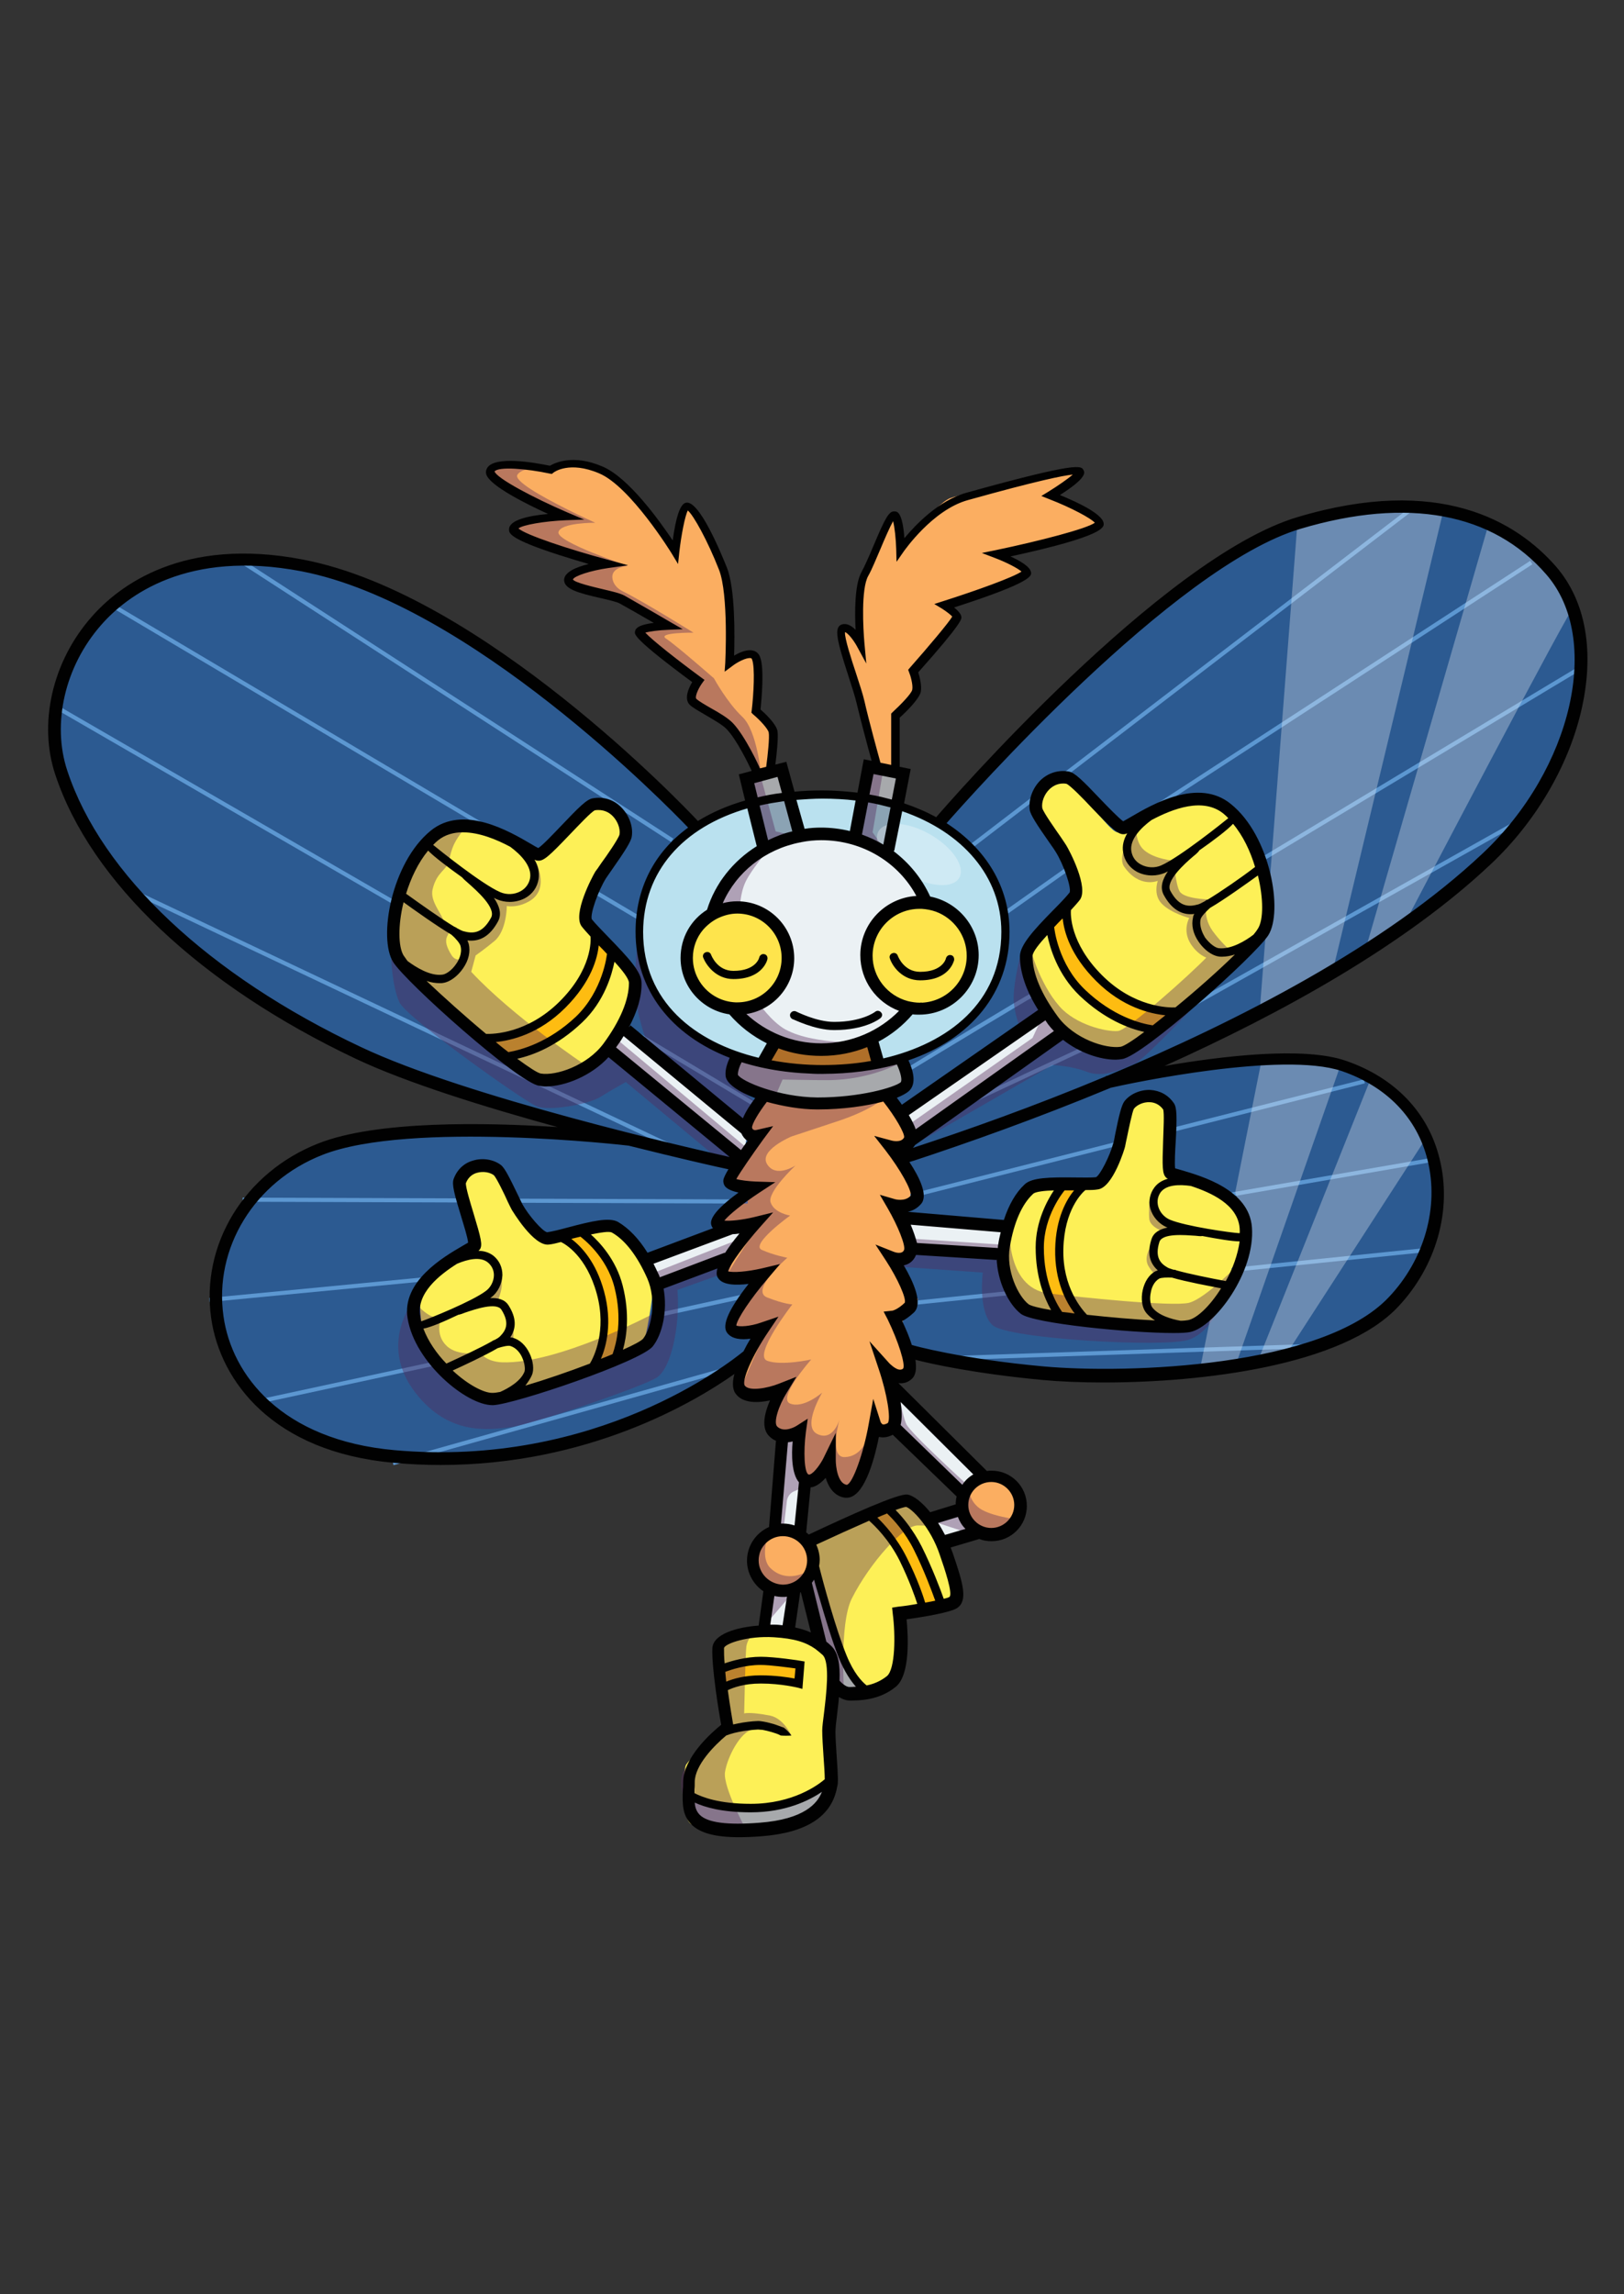 <?xml version="1.0" encoding="utf-8"?>
<!-- Generator: Adobe Illustrator 21.1.0, SVG Export Plug-In . SVG Version: 6.00 Build 0)  -->
<svg version="1.1" id="Layer_1" xmlns="http://www.w3.org/2000/svg" xmlns:xlink="http://www.w3.org/1999/xlink" x="0px" y="0px"
	 viewBox="0 0 515.9 728.5" style="enable-background:new 0 0 515.9 728.5;" xml:space="preserve">
<rect x="0" y="0" width="515.9" height="728.5" fill="#333333" stroke="none"/>
<style type="text/css">
	.st0{fill:#2C5A91;}
	.st1{fill:#BAE1EF;}
	.st2{fill:#FDF057;}
	.st3{fill:#A7A9AC;}
	.st4{fill:#FEBC11;}
	.st5{fill:#EBF1F4;}
	.st6{fill:#FEE44C;}
	.st7{fill:#FBAE61;}
	.st8{fill:#AF6F29;}
	.st9{fill:#8BA3B4;}
	.st10{fill:#5C97D1;}
	.st11{opacity:0.4;fill:#55285B;}
	.st12{opacity:0.4;}
	.st13{fill:#55285B;}
	.st14{opacity:0.3;fill:#FFFFFF;}
	.st15{fill:none;}
	.st16{fill:#010101;}
</style>
<path class="st0" d="M236,368.5c0,0-103.9-18.6-147.2-47.4c-75.9-50.5-87.1-95-50.2-131.1c18-17.6,57.5-11.8,80.3-3.2
	c43,16.3,102.2,76,102.2,76s-19.8,16.9-18,33.1c4.1,37,31.3,39.3,31.2,38.6l-2.6,8.4l12.2,4.3c0,0-7.9,11.5-5.8,13.9
	c2,2.4,7.7-2.2,7.7-2.2L236,368.5"/>
<path class="st0" d="M298.6,260.8c0,0,80.8-83.9,105.6-91.7c24.8-7.7,33.3-13.4,64.9-3.4c43.6,13.8,36,49.4,30.7,63.2
	c-5.4,13.8-19.9,47.1-68.1,74.6s-70.2,37-70.2,37s32.4-7.3,58.8-3.2c26.4,4.1,33.9,23.7,35.8,34.9c3.2,18.7-6.1,45-40.8,55.5
	c-32.1,9.7-88,9.5-113.6,3.9c-25.6-5.6-15.2-11.9-15.2-11.9l4.9-7l-7.2-11.7l5.2-2.4l-6.7-18l10,1.5l-8-16.8l6.2-4.3l-10.2-11
	c0,0,9-7.8,7.1-7c-2,0.7-1.3-5.6-1.3-5.6s20-7.8,25.1-17.4s12.9-22.6,6.1-37.8C311,266.8,298.6,260.8,298.6,260.8z"/>
<path class="st0" d="M235.5,369.5c0,0-10.4-1.1-24.4-4.2s-31.5-4.4-31.5-4.4s-63.9-6.1-82.1,5.6S67.4,395.7,68.7,411
	c1.8,19.7,5.6,37.4,34,46.7s68.4,3.8,79.4,0.6c25.1-7.5,53.4-25.1,53.4-25.1l8.2-10.7c0,0-8,2.5-10-0.3c-2-2.8,8.9-16.6,8.9-16.6
	s-11.1,2.6-12.9,0c-1.9-2.6,11.4-16.6,11.4-16.6s-11.6,2.9-12.9,0c-1.3-2.9,11.5-11,11.5-11s-5.2,0.3-7.5-1.5
	C229.8,374.7,235.5,369.5,235.5,369.5z"/>
<path class="st1" d="M319.3,297.1c0,24.2-25.2,43.9-57.8,43.9s-59.2-19.7-59.2-43.9s21.1-44.6,59.2-45.2
	C294.2,251.3,319.3,272.8,319.3,297.1z"/>
<path class="st2" d="M326.5,304.8c-0.7-7,14.7-18.6,15-20.4c1.6-10.8-15.7-26.5-13.4-29.5c2.3-3,5.1-10,9.8-8.1s13.9,17.1,17.1,17.5
	c3.2,0.4,23-14.6,30.3-10.6c7.3,4,15.4,13.9,17.2,24.4s-2.2,20.8-7.1,26c-4.9,5.2-35,31.8-40.9,31.9c-5.9,0.1-20.7-10.5-23.4-14.9
	S326.5,304.8,326.5,304.8z"/>
<path class="st2" d="M201.2,312.4c0.7-7-14.7-18.6-15-20.4c-1.6-10.8,15.7-26.5,13.4-29.5c-2.3-3-5.1-10-9.8-8.1
	s-13.9,17.1-17.1,17.5c-3.2,0.4-23-14.6-30.3-10.6c-7.3,4-15.4,13.9-17.2,24.4c-1.8,10.5,2.2,20.8,7.1,26c4.9,5.2,35,31.8,40.9,31.9
	s20.7-10.5,23.4-14.9C199.3,324.2,201.2,312.4,201.2,312.4z"/>
<path class="st2" d="M328,376.5c7.6-1.8,17.8-0.5,22.3-1.3c4.4-0.8,5.6-26.3,11.6-26.3c6,0,5.6,0.6,8.3,1.1s-2.3,18.4,1.3,22.2
	c3.6,3.8,21.7,5.6,24.2,15.6c3,11.8-7.9,30.5-17,32.8c-5.8,1.5-49.5-3.1-53.4-3.4c-4-0.3-8.8-17.8-6.1-24.4
	C322.1,386.2,328,376.5,328,376.5z"/>
<path class="st3" d="M234.4,334.4c0,0,17.4,7.2,27.1,6.6c9.7-0.6,25.1-3.8,25.1-3.8s4.4-0.1,1.3,5.6c-3.1,5.7-19.8,7.1-26.3,7
	c-6.4,0-28.3-3.5-30-7.1C230.1,339.2,234.4,334.4,234.4,334.4z"/>
<polygon class="st3" points="241.3,270.1 253,265.6 248.3,242.8 237.5,246.7 "/>
<polygon class="st3" points="271.8,265.6 276.2,242.8 286.6,245.8 282.6,272 "/>
<path class="st2" d="M193,388.9c0,0,12.6,7.6,14.2,13.7c1.6,6.2-2.8,24.7-2.8,24.7s-44.2,19-49.2,16.8c-5-2.3-20.7-11.5-20.7-16.8
	c0-5.2-2.5-15.2,0.2-19.4c2.7-4.2,15-11.7,15-11.7s-4.5-20.5-3.1-22.2c1.4-1.8,6.8-4.6,10.3-1.9c3.6,2.6,8.4,19.9,16.5,20.6
	S193,388.9,193,388.9z"/>
<path class="st2" d="M228.4,522.1c0,0-1,10.4,0,13.6c1,3.2,2,13.1,2,13.1s-11.9,9.8-12.6,11.9c-0.7,2.1-1.5,16.4,1.7,18.5
	c3.2,2.1,30.9,3.3,38.2-3.4c7.4-6.7,6.3-11.3,7-14.8s-2.1-11.2-2.1-11.2s5.8-20.4,3.5-23.8s-16.5-7.7-20.4-7.7
	C241.9,518.3,228.4,522.1,228.4,522.1z"/>
<path class="st2" d="M256.2,503.1c0,0,3.3-5.7,1.6-7.7c-1.7-2-1.4-5-1.4-5s31.7-15.8,31.6-13.9c-0.2,1.9,7.2,7.1,11.4,13.2
	c4.1,6.1,6,16.8,4.2,19.1c-1.8,2.3-17.6,4.9-17.6,4.9s1.8,16.2-5.1,20.1c-6.9,4-14.2,4.9-14.2,4.9l-1.9-4.9l-2.1-9.2l-3.4-2.9
	L256.2,503.1z"/>
<path class="st4" d="M154.5,329.7c0,0,13.2-1.6,22.9-9.8c9.7-8.3,11.6-23,11.6-23l5.7,5.4c0,0-0.3,10.6-11.7,21.7
	c-9.1,9-22.3,12.2-22.3,12.2L154.5,329.7z"/>
<path class="st4" d="M178.7,392.6l6.2-1.4c0,0,9.5,7.5,11.6,14.3c3.3,10.6-0.8,26-0.8,26l-6.7,3.3c0,0,3.6-10.8,1.6-21.8
	C187.7,397.5,178.7,392.6,178.7,392.6z"/>
<path class="st4" d="M337.8,375.4l5.7,1c0,0-8.2,8-7,20.6s7,22.4,7,22.4l-8.6-1.4c0,0-5.1-10.4-5.2-20.5S337.8,375.4,337.8,375.4z"
	/>
<path class="st4" d="M333.1,293.2l4.8-4.9c0,0,2.3,14.6,9.8,22c8.2,8.1,25.2,10.7,25.2,10.7l-5.4,6.1c0,0-10.8-0.9-21.7-10
	S333.1,293.2,333.1,293.2z"/>
<path class="st4" d="M228.4,535.7c0,0,8-2.5,11.2-2.6c3.2-0.1,14.2,1.3,14.2,1.3v-5.7c0,0-10.9-2.2-15.5-1.1
	c-4.6,1.1-9.9,2.2-9.9,2.2V535.7z"/>
<path class="st4" d="M275.3,481.3c0,0,8.3,6,10.7,11.7c2.5,5.8,7.5,18.4,7.5,18.4l5.7-2.3c0,0-4.1-12.2-7.9-18.5
	c-3.8-6.3-9.7-12.1-9.7-12.1L275.3,481.3z"/>
<ellipse class="st5" cx="262.1" cy="300.2" rx="35.5" ry="33.9"/>
<circle class="st6" cx="234.3" cy="305.3" r="15.7"/>
<circle class="st6" cx="292.1" cy="304.4" r="15.9"/>
<path class="st7" d="M243.9,347.1c0,0,9.1,3.3,17.8,2.8c8.6-0.5,19.2-2.6,19.2-2.6l10.2,13.6l-6.2,4.3l6.2,10.2l-1.5,8.7l-5.1,0.7
	l5.1,13.7l-5.2,2.4l7.2,11.7l-4.9,7l2,11.9l-1.4,3.9l-4.6,2.9c0,0,2.3,7.4,1.9,10.9s-1.5,7.6-3.7,6.5c-2.2-1.2-2.2-1.2-2.2-1.2
	s-3.7,13.1-6.9,17.1s-9.4-5.8-9.4-5.8s-5,6-6.1,4.9c-1.1-1.1-3.3-14.9-3.3-14.9s-8.6-0.2-8.6-2.8c0-2.6,2.1-10.5,2.1-10.5
	s-11.8,1.4-11.5-2.4s8.6-17.5,8.6-17.5s-9.4,5.1-10-0.3c-0.6-5.4,8.9-16.6,8.9-16.6s-13.8,3.5-12.9,0c0.9-3.5,11.4-16.6,11.4-16.6
	s-13.4,6.1-12.9,0c0.5-6.1,11.5-11,11.5-11s-9.9,1.2-6.5-5.8c3.5-7,9.4-12,9.4-12s-2.7,5.1-4.9-0.8c-2.2-5.9,3.8-10.8,3.8-10.8
	L243.9,347.1z"/>
<path class="st8" d="M243.7,337.2l2.2-5.8c0,0,6.8,2.6,13.4,2.5c6.6-0.1,18-3.1,18-3.1l1.5,6.4c0,0-8.7,2.3-17.2,2.5
	C253,339.8,243.7,337.2,243.7,337.2z"/>
<polygon class="st5" points="193,334.1 197.8,324.1 237.5,359.3 236,368.5 "/>
<polygon class="st5" points="291.1,360.9 286.6,353.9 331,321 337.8,327.6 "/>
<polygon class="st5" points="285.7,386.1 319.3,388.8 318.6,398.5 289.5,397.2 "/>
<polygon class="st5" points="238.3,388.4 230.3,399.2 209,408.4 207.2,400 "/>
<path class="st7" d="M278.3,243.1c-0.2,0.4-10.9-35.7-9.9-42.4c0.4-2.7,5.3,5.6,5.3,5.6s-2.8-16.3,1-24.6c3.8-8.3,6.4-19.9,9.3-18.2
	c1.5,0.9,2.4,11.2,1.9,11.9c0,0,11-15.3,15.9-17.2c4.9-1.9,40.2-8.8,40.2-8.8l-7.2,8.7c0,0,16.9,5.9,13.6,9
	c-3.3,3.1-32.3,8.6-32.3,8.6s9.3,3.1,9.6,5.9c0.3,2.8-26.6,10.6-26.6,10.6c12.6,1.7-9.6,20.8-9.6,20.8s2.8,4.7,1.5,6.9
	c-1.3,2.2-6.5,7.3-6.5,7.3v16.8L278.3,243.1z"/>
<path class="st7" d="M240.2,244.8l4.9-0.8c0,0,2.3-8.6,0.5-11.8c-1.8-3.2-5.3-5.4-5-8s1.1-13.1,0-15.7c-1.1-2.6-8.7,1.4-8.7,1.4
	s1.8-22.6-3.9-34s-8.9-16.6-9.4-15.6s-4.6,13.9-4.6,13.9s-16.2-23.5-26.1-25.6c-9.9-2.1-13.1,0.6-13.1,0.6s-18.7-2.6-18.7-0.6
	c0,5.2,22.4,15.4,22.4,15.4s-15.4,1.1-15.4,3.6s27.5,11.9,27.5,11.9s-10.6,1.1-10,4.5s14.3,4,16.2,5.7s14.1,8.9,14.1,8.9
	s-6.6-0.6-7.4,2.3s18.1,15.1,18.1,15.1s-2.3,5.4-1.6,6.4c0.7,1,8,3.6,11.3,7.3S240.2,244.8,240.2,244.8z"/>
<polygon class="st9" points="239.8,254.9 250.5,253.2 253,265.6 241.3,270.1 "/>
<polygon class="st9" points="271.8,265.6 274.2,253.6 285.1,255.7 282.6,272 "/>
<polygon class="st5" points="284.9,453.7 284.5,440.3 311.5,468.4 305.4,473.5 "/>
<polygon class="st5" points="248.1,456.9 253,455.6 253.8,466.7 256.4,470.6 253.8,487.3 245.8,485.1 "/>
<polygon class="st5" points="296.1,483 305.2,479.6 309.2,486.5 299.3,489.8 "/>
<polygon class="st5" points="244.8,505.6 252.6,505.6 250,518.3 242,517 "/>
<circle class="st7" cx="249.1" cy="495.5" r="9.3"/>
<circle class="st7" cx="315.3" cy="477.5" r="8.7"/>
<path class="st3" d="M219.6,571.1c0,0-3.7,3,1,6.3c7.4,5.2,29.3,3.7,37.2-1.6c7.9-5.3,4.2-9.5,4.2-9.5s-3.1,7.7-21.4,7.3
	C219.6,573.1,219.6,571.1,219.6,571.1z"/>
<path class="st3" d="M256.2,503.1l3.1-4.1c0,0,5.1,19.1,7.5,24.6c2.4,5.5,7.5,13.3,7.5,13.3h-6.6l-2.7-3l-2.1-9.2l-3.4-2.9
	L256.2,503.1z"/>
<rect x="144.7" y="141.2" transform="matrix(0.543 -0.839 0.839 0.543 -120.511 223.671)" class="st10" width="1.3" height="162.9"/>
<rect x="194.4" y="278.2" transform="matrix(0.51 -0.86 0.86 0.51 -151.089 308.265)" class="st10" width="1.3" height="17.2"/>
<rect x="94.9" y="159.4" transform="matrix(0.51 -0.86 0.86 0.51 -149.069 193.761)" class="st10" width="1.3" height="136.8"/>
<rect x="70.9" y="192.8" transform="matrix(0.501 -0.866 0.866 0.501 -185.502 189.547)" class="st10" width="1.3" height="125.5"/>
<rect x="130.7" y="227" transform="matrix(0.428 -0.904 0.904 0.428 -218.698 304.878)" class="st10" width="1.3" height="196.4"/>
<rect x="290" y="214.9" transform="matrix(0.794 -0.608 0.608 0.794 -53.195 274.206)" class="st10" width="175.5" height="1.3"/>
<rect x="345" y="220" transform="matrix(0.838 -0.545 0.545 0.838 -52.049 265.741)" class="st10" width="154.1" height="1.3"/>
<rect x="392" y="241.9" transform="matrix(0.857 -0.515 0.515 0.857 -60.486 267.215)" class="st10" width="118.4" height="1.3"/>
<rect x="367.7" y="289.9" transform="matrix(0.872 -0.49 0.49 0.872 -87.389 247.693)" class="st10" width="122.4" height="1.3"/>
<rect x="219.7" y="314.7" transform="matrix(0.514 -0.858 0.858 0.514 -184.093 353.727)" class="st10" width="1.3" height="49.5"/>
<rect x="316.3" y="282.1" transform="matrix(0.817 -0.577 0.577 0.817 -102.851 241.859)" class="st10" width="25.7" height="1.3"/>
<path class="st10" d="M287,341.3l-0.7-1.1c6.7-4.1,40.3-24.5,41.3-24.8l0.4,1.3l-0.2-0.6l0.2,0.6C326.8,317.2,298,334.6,287,341.3z"
	/>
<rect x="301.4" y="341.6" transform="matrix(0.906 -0.424 0.424 0.906 -114.441 169.654)" class="st10" width="46" height="1.3"/>
<rect x="199.2" y="343.7" transform="matrix(3.424549e-03 -1 1 3.424549e-03 -182.164 579.948)" class="st10" width="1.3" height="75.3"/>
<rect x="111.7" y="345.8" transform="matrix(3.412140e-03 -1 1 3.412140e-03 -269.091 492.126)" class="st10" width="1.3" height="70.6"/>
<rect x="66.4" y="409" transform="matrix(0.995 -9.563802e-02 9.563802e-02 0.995 -38.719 11.549)" class="st10" width="69.4" height="1.3"/>
<polygon class="st10" points="207.5,418.6 207.3,417.3 238.9,410.4 236.9,412.2 "/>
<rect x="80.3" y="438.1" transform="matrix(0.978 -0.211 0.211 0.978 -89.985 33.139)" class="st10" width="60.4" height="1.3"/>
<rect x="122.8" y="448.1" transform="matrix(0.963 -0.271 0.271 0.963 -115.028 65.754)" class="st10" width="114.8" height="1.3"/>
<rect x="370" y="350.7" transform="matrix(0.969 -0.245 0.245 0.969 -73.895 109.424)" class="st10" width="64.7" height="1.3"/>
<rect x="288.4" y="370.6" transform="matrix(0.969 -0.245 0.245 0.969 -81.185 90.714)" class="st10" width="70.3" height="1.3"/>
<rect x="387.7" y="373.4" transform="matrix(0.986 -0.17 0.17 0.986 -57.401 76.879)" class="st10" width="66.2" height="1.3"/>
<rect x="390.9" y="399.5" transform="matrix(0.995 -0.102 0.102 0.995 -38.487 44.99)" class="st10" width="62.7" height="1.3"/>
<rect x="287.5" y="411.6" transform="matrix(0.995 -0.102 0.102 0.995 -40.317 33.112)" class="st10" width="34.6" height="1.3"/>
<polygon class="st10" points="293.2,432.2 293.2,430.9 418.6,426.7 418.6,428 "/>
<path class="st11" d="M124.2,303.4c0,0,0.3,9.9,2.7,14.9s39.4,31.3,43.6,33c4.2,1.7,16.8-0.8,20.1-2.9c3.3-2.1,8.2-4.8,8.2-4.8
	l34.3,28.5l4.5-7.3l-40.7-34l-10.9,7.2l-11.9,6.2l-8.6-4.6L124.2,303.4z"/>
<path class="st11" d="M203.1,295.7c0,0-2.9,16.2,0,27.4c2.4,9.3,4.1,12.1,4.1,12.1l28.4,24l6.2-7.7l-9.4-8l3-6.4
	c0,0-18-10.3-21.7-14C205.3,314.7,203.1,295.7,203.1,295.7z"/>
<path class="st11" d="M280.9,348.7c0,0-4.1,3.8-14.7,7.3c-14.8,4.9-14.8,4.9-14.8,4.9s-10.5,4.4-7.7,8.8c2.8,4.5,9,0.4,9,0.4
	s-9,8.4-7.9,11.7c1.1,3.4,6.2,4.2,6.2,4.2s-12.8,9.2-9,10.9c3.8,1.7,8.1,2.5,8.1,2.5s-12,10.4-6.4,12.6c5.6,2.2,8,2.2,8,2.2
	s-12.6,16.2-8,17.9c4.5,1.7,14-0.4,14-0.4s-10.9,12.3-6.7,14c4.3,1.7,10.2-3.5,10.2-3.5s-6.6,10.9-1.5,13.2c5.1,2.4,7-4.7,7-4.7
	s-3.5,12.1,1.6,12s6.9-5.2,6.9-5.2s-0.1,16.2-3.4,15.8c-7.9-1-9.4-7.8-9.4-7.8s-3.5,8.8-6.1,4.9c-2.6-3.9-3.3-14.9-3.3-14.9
	s-9,0.2-8.6-2.8c0.4-3,3-10.5,3-10.5s-11.1,0.4-11.7-1s8.7-20.6,8.7-20.6s-13.2,3.8-13.1,0C231.5,417,242,404,242,404
	s-11.6,2.2-10.4-0.2c1.2-2.4,9.5-14.9,9.5-14.9s-13.1,4.9-12.9,0c0.2-4.9,12.2-13.6,12.2-13.6s-9.2,5.5-8.2,1.2
	c1-4.3,10.4-16.3,10.4-16.3s-7,3.4-6.8-0.8c0.2-4.2,8.3-10.9,8.3-10.9l17.8,1.5L280.9,348.7z"/>
<path class="st11" d="M286.6,337.2c0,0-9.8,5.8-23.8,5.8c-5,0-14.2-0.2-14.2-0.2l-2.6,6l-13.5-5.2l3-6.4c0,0,16.9,1.9,22,2.2
	C262.6,339.6,286.6,337.2,286.6,337.2z"/>
<polygon class="st11" points="237.5,246.7 241.6,246.4 246.4,264 253,265.6 241.3,270.1 "/>
<polygon class="st11" points="276.2,242.8 280.4,245.5 277.2,264.3 282.6,272 271.8,265.6 "/>
<path class="st11" d="M131.4,413c0,0,4.2,5.9,8.7,5.6c0,0-2.1,5.1,1.8,8.8c3.7,3.5,10.6,2.1,10.6,2.1s1.8,2.9,7,3.1
	c17.6,0.6,47.8-15.3,47.8-15.3l-2.8,10.1c0,0-39.8,16.5-46.8,17c-7,0.4-16.7-8.6-19.9-12.8C134.5,427.3,131.4,413,131.4,413z"/>
<path class="st11" d="M131.4,413c0,0-11.4,13.9,0.6,29.3c10.6,13.7,23.4,11.7,30.2,10.9c6.8-0.9,42.2-12.9,46.5-15.8
	c4.3-2.9,6.1-13.5,6.5-18.9c0.4-5.3,0-8.9,0-8.9l16.3-5.8l4.1-10.6L208.1,404c0,0,0.7-1.6,0.6,8.1c-0.1,9.7-4.3,15.2-4.3,15.2
	s-41.5,17-46.8,17c-5.3-0.1-16-6.6-19.9-12.8S131.4,413,131.4,413z"/>
<path class="st11" d="M240.9,318.4c0,0,4.1,6,8.6,8.5c9.7,5.3,27.8,4,27.8,4s-11.6,5.1-27.7,1.7c-5.8-1.2-15.8-8.6-15.8-8.6
	L240.9,318.4z"/>
<path class="st11" d="M226.6,289.6l8.5-1.3c0,0-0.1-4.4,1.8-8.4c1.8-3.7,6.9-9.8,6.9-9.8s-13.5,7.3-14.9,9.7
	C227.5,282.2,226.6,289.6,226.6,289.6z"/>
<path class="st11" d="M174.7,149.3c0,0-8-1.8-10.3,1.4c-1.4,1.9,7.6,6.9,15.1,10.7c5.1,2.6,9.6,4.6,9.6,4.6s-11.1-0.1-11.7,3
	c-0.6,3.1,22.1,10.7,22.1,10.7s-6.6,0.3-4.6,5.2c0.4,0.9,1.3,2.1,3,2.9c6.7,3.3,22.4,13.1,22.4,13.1s-11.8-0.1-8.7,1.9
	c3.1,2,15.2,12.6,15.2,12.6s4.2,7.7,9,12.2c4.8,4.5,6,18.7,6,18.7s-7.5-15.5-11.4-17.6c-3.9-2.1-10.3-6.3-10.3-6.3l1.9-6.4
	c0,0-19.5-12.8-18.3-15.1c1.5-2.9,7.4-2.3,7.4-2.3s-6.9-5.2-14.1-8.3c-7.9-3.3-16.1-4.6-16.2-6.3c-0.3-2.8,10-4.5,10-4.5l-27.1-10.9
	l3.2-3l10.1-2c0,0-22.1-11.1-20.8-15.1C156.8,146,174.7,149.3,174.7,149.3z"/>
<path class="st11" d="M256.4,470.6c0,0-0.6,1.6-4,2.9c-2.1,0.8-2.4,2.9-2.4,2.9l-1,8.3l-3.3,0.4l2.4-28.3l4.9-1.3l1.4,12.1
	L256.4,470.6z"/>
<path class="st11" d="M285.7,443c0,0,0.9,6.3,2.2,9.2c1.3,2.9,19.6,19.5,19.6,19.5l-0.9,3.3l0,0l-22.1-20.2L285.7,443z"/>
<path class="st11" d="M320.7,388.4c0,0-1.7,20.5,12.4,22.3c9.4,1.2,39.3,4.3,44.6,3c5.4-1.4,16.1-12.6,16.1-12.6
	s-7.9,17.6-12.5,18.6c-4.6,1-53.1-1-55.9-2.5c-2.8-1.5-7.9-12-7.9-12L320.7,388.4z"/>
<polygon class="st11" points="289.1,393.3 319,395.3 317.5,398.4 289.5,397.2 "/>
<path class="st11" d="M289.5,397.2l-4.4,5l27.1,1.9c0,0-1.6,12.3,3.1,16.7s55.1,7.2,62.4,4.6c7.3-2.6,10.1-11.7,10.1-11.7
	s-8.4,6.1-11.2,7.1c-2.8,1-47,0.4-51.3-3.6c-4.3-4.1-7.9-18.7-7.9-18.7L289.5,397.2z"/>
<path class="st11" d="M242.3,516.9c0,0-4.5,1.6-5.2,5.9c-0.3,1.9-0.7,21.3-0.7,21.3s1.7-0.6,8.3,0.7c4.3,0.9,6.7,6.3,6.7,6.3
	s-8.3-2.4-12.2-1.9s-8.2,8.8-8.9,13.6c-0.6,4.8,6.6,18,6.6,18s-13.2,0.3-16.4-3.4c-3.1-3.7-5.3-11.4-3.4-14.9
	c1.9-3.5,14.1-13,14.1-13l-2.5-27.6L242.3,516.9z"/>
<path class="st11" d="M296.1,485.1c0,0,0.9-0.7-4.6-0.7c-4.5,0-15.2,11.9-20.9,23.2c-4.1,8.1-2.4,31-2.4,31l-8.3-18l-3.5-16.3l2-8.8
	l-1.3-5.8l28.9-12.2l5.3,1L296.1,485.1z"/>
<path class="st11" d="M243.9,487.8c0,0-2.5,7,0.9,10.2c5.3,5,11.6,1,11.6,1s-4.3,7.4-8.2,6.6s-9.9-5.9-9.9-5.9L243.9,487.8z"/>
<g class="st12">
	<polygon class="st13" points="251.4,506.3 242.3,516.9 244.8,505.6 	"/>
</g>
<path class="st11" d="M307.6,471.7c0,0-0.2,4,3,6.8c3.1,2.8,12,3.9,12,3.9l-7.2,5.4l-10.5-5.6L307.6,471.7z"/>
<polygon class="st11" points="309.1,487.3 296.1,483 303.9,480.1 "/>
<polygon class="st11" points="288.7,357.1 328,329.6 331,323.2 337.8,327.6 288.7,364.5 "/>
<path class="st11" d="M324.1,303.6c0,0-2.6,10.1-2,15c0.5,4.9,2.3,8.5,2.3,8.5l6.6-3.9L324.1,303.6z"/>
<path class="st11" d="M288.7,364.5l49.1-37l7.1,4.3l12.1,2.5l36.7-30c0,0-29.1,31.6-33.1,33.4c-4,1.7-10,4.7-15.2,2.7
	c-5.1-2-11.1-2.2-11.1-2.2L288.7,364.5z"/>
<path class="st11" d="M392.2,303.1l1.6-1.4L391,302c-1.7-1.5-3.9-3.8-5.8-6.4c-3.6-5.1-1.6-10-1.6-10s-7.6-0.2-8.9-2.6
	s-1.8-9.7-1.8-9.7s-6-0.4-9.4-3.3c-3.4-2.9-2.4-8.6-2.4-8.6s-6.7,10-4,13.8c4.9,7,10.7,4.5,10.7,4.5s-1.6,4.4,1.3,7.3
	c2.9,3,8.7,4.5,8.7,4.5s-2.7,4.6,1.3,9.4c1.3,1.6,2.7,2.6,4.1,3.2c-5,5.2-24.9,23.1-28.1,23.3c-3.7,0.3-13.4-2-18.5-7.8
	c-6.6-7.5-9.4-18.8-9.4-18.8s-5.2,7.5,7.7,23c9.1,11,22.2,11.6,22.2,11.6l32.6-27.7c2.4-0.2,4.1-3.6,4.1-3.6
	S393.2,303.9,392.2,303.1z"/>
<path class="st11" d="M149.7,308.6l1.4-5.2c0,0,3-2.1,6-4.6c3.9-3.3,3.9-11.1,3.9-11.1s3.5,0.8,7.6-1.8c6.2-4.1,1.4-12.7,1.4-12.7
	s-1.4,9.6-3.1,11.2s-10.6-0.5-10.6-0.5s2.2,8.8-0.9,11.9c-3,3-9.9,2.1-9.9,2.1s1.5,2.9,1.1,6.1c-0.1,0.7-1.8,1.3-3.1-0.6
	c-3.4-5.4-0.9-6.1-0.8-7.7c0.1-0.9-1.2-1.9-1.6-2.9c-0.9-2.9-4.5-6.6-3.7-10.3c1.3-5.7,4.6-6.2,5.2-9.1c1-4.5,1.7-6.2,4.9-10.2
	c0,0-11.1,0.6-18,11.7c-3.9,6.2-5.8,24.9-2.8,28.6c3,3.6,43.2,39.7,47.2,40.8c4,1.1,11.9-6.2,11.9-6.2S162.9,322.8,149.7,308.6z"/>
<path class="st11" d="M159.3,403.2c0,0,0.2,0.2,0.1,4.9c0,2.3-1.9,6.6-1.9,6.6l-3.2-1L159.3,403.2z"/>
<polygon class="st11" points="163.1,422.1 163.1,426.4 159.5,426.7 "/>
<path class="st11" d="M365.1,381.4c0,0-0.2,3.9,0,5.7c0.3,2.8,5.1,4.2,5.1,4.2l2.7-1.1L365.1,381.4z"/>
<path class="st11" d="M365.1,396.6c0,0-1.6,2.8-0.4,5.2c1.2,2.3,3.3,3.7,3.3,3.7l0.9-1.5L365.1,396.6z"/>
<ellipse transform="matrix(0.5 -0.866 0.866 0.5 -88.979 388.474)" class="st14" cx="291.9" cy="271.3" rx="7.3" ry="14.8"/>
<path class="st14" d="M412.2,165.5l-12,155.3l23.5-13.8l34.7-144.3c0,0-18.3-4.1-29.5-1C423.6,163.1,412.2,165.5,412.2,165.5z"/>
<path class="st14" d="M433.7,301.8l39.4-136.1c0,0,10.2,4.5,19.8,14.2c0.9,0.9,6.9,15.5,7.3,12.5c0.4-3-53.2,99.4-53.2,99.4
	L433.7,301.8z"/>
<path class="st14" d="M400.9,336l-8.5,42.6l3.9,13c0.3,5.4-3.8,12-6.3,16.8l-5.7,11l-3.1,15.4h10.9l33.9-97L400.9,336z"/>
<polygon class="st14" points="435.6,342.1 399.7,431.9 407.8,431.3 453.8,360.2 443.7,348.8 "/>
<g id="ink_1_">
	<path class="st15" d="M243.5,243.5c0.5-3.7,1.1-9.4,0.8-10.9c-0.2-1.1-2.8-3.9-5-5.8l-0.5-0.5l0.1-0.7c0.6-5,1.1-13.7,0.1-16.2
		c-0.1-0.3-0.3-0.4-0.4-0.4c-1.3-0.3-4.3,1.4-6,2.6l-2.3,1.7l0.2-2.9c0-0.2,1.1-21.6-2-29.5c-3.6-9.2-8.1-17.3-9.9-18.8
		c-0.9,1.6-2.1,7.8-2.7,13.2l-0.4,3.8l-2-3.3c-0.1-0.2-13.3-21.3-23.1-25.5c-9.5-4-14.3-0.3-14.5-0.2l-0.5,0.4l-0.6-0.1
		c-7.4-1.6-16.3-2.3-17.6-0.7c0.7,2.2,12.4,8.5,23.1,13l5.4,2.3l-5.8,0.2c-7,0.3-13.8,1.5-15.1,2.6c2.1,2,16.2,6.7,28.6,10l6.2,1.7
		l-6.4,0.9c-5.4,0.8-10.7,2.5-11.1,3.6c0.5,1.1,6.6,2.5,9.5,3.1c3,0.7,5.6,1.3,7,2.1c3.3,1.8,14.3,8.2,14.4,8.3l4,2.3l-4.6,0.2
		c-3,0.1-6,0.5-7.3,0.9c2.2,2.3,10.2,8.6,17.7,14.2l1.1,0.8l-0.8,1.1c-1.4,2-2.3,4.4-1.8,4.9c0.7,0.7,2.7,1.8,4.5,2.9
		c2.7,1.5,5.5,3.1,7,4.7c4,4.1,8.6,14.1,8.8,14.6L243.5,243.5z"/>
	<path class="st15" d="M204.4,296c0,22.2,16.4,35,36.7,40l2.6-4.6c-4.6-2.3-8.7-5.4-11.9-9.2c-8.8-1.2-15.5-8.8-15.5-17.9
		c0-6.4,3.4-12.1,8.4-15.3c2.6-8.4,8.2-15.6,15.8-20.2l-3-12C216.8,262.7,204.4,276.8,204.4,296z"/>
	<path class="st15" d="M193.3,335.7c-5.4,5.9-13.8,9.3-19.9,9.3c-0.8,0-1.5-0.1-2.1-0.2c-6.7-1-42.2-32.8-46.4-39.3
		c-4.8-7.6-0.7-31.6,11.9-41.7c10.3-8.4,24.9,0.1,31.9,4.2c0.8,0.5,1.8,1,2.3,1.3c1.4-1,4.8-4.5,7.1-6.9c5.8-6.1,8.3-8.6,10.2-8.9
		c3.4-0.6,6.6,0.4,9,2.8c2.5,2.5,3.8,6.1,3.4,9.3c-0.2,1.6-2.3,4.8-6.4,10.7c-0.8,1.1-1.4,2.1-1.8,2.6c-2.5,3.9-5.1,11.4-4.5,13
		c1.1,1.4,3.1,3.5,5.2,5.6c6.4,6.5,10.5,11.1,10.6,14.6c0,4.3-1.3,9-4,14.1l0.5-0.6l35.7,29.5c0.9-2.2,2.5-4.6,3.9-6.4
		c-5.3-2-9.2-4.5-9.4-7.1c-0.1-2.1,0.6-4.2,1.3-5.7c-18.6-7.1-29.9-21.5-29.9-40c0-13.9,6-25.2,16.7-33.1
		c-6.6-6.9-69.3-71.1-122.9-81.4c-36.2-7-55.4,7.7-63.6,17.1c-11.5,13.1-15.7,31.2-10.7,46.3c10.9,32.9,45,64.9,93.3,87.7
		c33.6,15.9,105,32.1,117.1,34.8L193.3,335.7z"/>
	<path class="st15" d="M235.5,359.9L198.1,329c-0.7,1.2-1.5,2.4-2.4,3.6l39.7,32.6c0.7-1,1.4-2,2.1-3
		C236.7,361.8,235.9,361,235.5,359.9z"/>
	<path class="st15" d="M244,266.8c2.4-1.2,5-2.1,7.7-2.8l-2.6-9.7c-2.7,0.3-5.3,0.8-7.8,1.4L244,266.8z"/>
	<path class="st15" d="M260.9,262.9c3.1,0,6.2,0.4,9.1,1.1c0,0,0-0.1,0-0.1l1.8-9.6c-3.4-0.4-6.9-0.6-10.5-0.6
		c-2.8,0-5.6,0.1-8.2,0.3l2.5,9.4C257.3,263.1,259.1,262.9,260.9,262.9z"/>
	<path class="st15" d="M133.4,418.1c0.1,0.5,0.2,1.1,0.3,1.6c2.6-0.9,16.3-6.5,20.6-9.7c1.5-1.2,2.5-3.1,2.5-5c0-1.6-0.6-3.1-1.9-4
		c-2.4-1.9-6.5-1-9.8,0.4C139.5,404.9,132.2,410.7,133.4,418.1z"/>
	<path class="st15" d="M139.2,266.9c-0.5,0.4-1,0.9-1.5,1.4c1.6,1.4,15.5,12.5,21.3,15c2,0.9,4.5,0.8,6.5-0.3c1.7-0.9,2.7-2.4,3-4.2
		c0.6-3.7-3-7.4-6.3-9.9c-4.4-2.3-9.9-4.7-15-4.7C144.3,264.3,141.6,265,139.2,266.9z"/>
	<path class="st15" d="M232.9,391.7L232.9,391.7l-25.2,9.5c0.5,1,1,2,1.5,3.1c0.2,0.4,0.3,0.8,0.5,1.2l20.6-7.8l0.1,0.1
		c1.1-1.7,2.6-3.8,4.7-6.3C234.3,391.7,233.6,391.7,232.9,391.7z"/>
	<path class="st15" d="M238.3,425.1c-2.8,0.4-6,0.2-7.5-2c-1.6-2.3,0.7-7.5,6.9-15.4c-4.1,0.5-8.3,0.4-9.7-1.9
		c-0.2-0.4-0.7-1.2-0.2-3l-17.1,6.4c1.3,7-0.3,14.5-3.4,18.3c-3.7,4.7-43.8,18.3-50.7,18.7c-0.1,0-0.2,0-0.3,0
		c-8.2,0-24.5-13.6-26.9-27.5c-2-11.7,11.5-19.6,17.3-23c0.7-0.4,1.4-0.8,1.9-1.1c-0.2-1.6-1.4-5.6-2.2-8.3
		c-2.2-7.2-3-10.2-2.4-11.9c1.1-2.9,3.3-5,6.3-5.9c3.1-0.9,6.5-0.3,8.8,1.5c1.2,0.9,2.7,3.8,5.5,9.8c0.5,1.1,0.9,2,1.2,2.5
		c1.9,3.5,6.4,8.6,7.9,9c1.5-0.2,4-0.9,6.5-1.5c7.9-2.1,13.2-3.3,16-1.8c3.5,1.9,6.6,5.2,9.4,9.8l20.8-7.8c-0.1-0.2-0.3-0.4-0.4-0.6
		c-0.4-1-1.4-3.5,8.5-10.7c-1.9-0.4-3.4-1-4.2-1.9c-0.5-0.6-0.7-1.3-0.6-2.1c0.1-0.7,0.7-1.9,1.6-3.4c-3.9-0.9-16.1-3.6-31.7-7.5v0
		c-0.7-0.1-69.4-8-97.2,2.9c-21.7,8.5-34.6,29.6-31.5,51.3c2.7,18.4,18.3,39.3,54.4,42.5c64.1,5.7,106.4-27.8,110.7-31.3
		C236.8,427.7,237.5,426.4,238.3,425.1z"/>
	<path class="st15" d="M282.8,256.5c-2.3-0.6-4.6-1.2-7.1-1.6l-1.9,9.8c0,0.2-0.1,0.3-0.2,0.5c2.4,0.8,4.7,1.9,6.8,3.2L282.8,256.5z
		"/>
	<path class="st15" d="M144.2,294.2c0.2,0,0.4,0.1,0.6,0.3c0.1,0.1,0.2,0.1,0.3,0.2c0.9,0.5,1.7,0.9,2.1,1c2.9,0.8,6,0.9,8.8-4.3
		c1.7-3.1-4.6-8.7-7.3-11c-0.9-0.7-1.5-1.3-1.8-1.7c0,0,0-0.1-0.1-0.1c-4.6-3.2-9.2-6.7-10.8-8.5c0,0,0,0,0,0
		c-3.2,3.8-5.5,8.7-7,13.7C133.6,287.2,140.2,291.8,144.2,294.2z"/>
	<path class="st15" d="M191.7,331.4c5.3-7.2,8.1-13.8,8.1-19.3c0-1.3-2.2-4-4.6-6.7c-0.8,3.9-3.2,12.5-10.3,19.3
		c-7.9,7.5-15.6,10.4-20.5,11.5c3.6,2.7,6.4,4.5,7.5,4.7C176.6,341.6,186.5,338.4,191.7,331.4z"/>
	<path class="st15" d="M140.6,309.6c1.1-0.1,2.9-1.4,4.4-3.4c0.8-1.1,2-3.4,1.4-5.7c-0.2-0.9-1.8-2.5-2.9-3.6
		c-4.5-2.6-12-8-15.2-10.3c-1.8,7.3-1.8,14.1,0,16.9c0.3,0.5,0.8,1.1,1.4,1.9C132.3,307.2,136.8,310,140.6,309.6z"/>
	<path class="st15" d="M183.1,322.8c8.6-8.2,9.8-19.6,9.8-19.8l0.1,0c-0.9-1-1.8-1.9-2.6-2.7c0,0-0.1-0.1-0.1-0.1
		c-0.4,4.1-2.4,11.6-10.6,19.8c-8.4,8.4-17.2,10.4-22,10.9c1.4,1.1,2.7,2.2,4,3.2C165.6,333.4,174.3,331.1,183.1,322.8z"/>
	<path class="st15" d="M177.8,318.2c10.3-10.3,10-19.5,9.9-20.7c-1.1-1.2-2.1-2.3-2.8-3.2h0c-3-3.9,3.3-15.8,4.3-17.4
		c0.3-0.5,1-1.5,1.9-2.7c1.6-2.3,5.5-7.8,5.8-9.1c0.3-1.9-0.6-4.3-2.2-5.9c-1.1-1-2.9-2.2-5.6-1.8c-1.1,0.4-5.2,4.8-8,7.7
		c-6.4,6.7-8.2,8.5-10.1,8.3c-0.3,0-0.7-0.1-1.1-0.3c1.1,1.8,1.7,3.9,1.3,6.1c-0.4,2.6-2,4.8-4.3,6.1c-1.5,0.8-3.2,1.2-4.9,1.2
		c-1.4,0-2.7-0.3-4-0.8c-0.2-0.1-0.6-0.3-1-0.5c1.7,2.5,2.6,5.1,1.3,7.5c-2.6,4.8-5.8,6.1-8.5,6.1c-0.4,0-0.8,0-1.2-0.1
		c0.2,0.4,0.4,0.7,0.4,1.1c0.6,2.5,0,5.2-1.8,7.8c-1.7,2.5-4.2,4.3-6.2,4.6c-0.4,0.1-0.8,0.1-1.2,0.1c-1.4,0-2.8-0.3-4.1-0.7
		c5.2,5.1,12.3,11.4,18.9,16.8C156.7,328.4,167.6,328.3,177.8,318.2z"/>
	<path class="st15" d="M240.6,253.2c2.5-0.6,5-1,7.7-1.4l-1.4-5.1l-7.4,2L240.6,253.2z"/>
	<path class="st15" d="M365.7,260.4c-3.4,2.5-6.9,6.2-6.4,9.9c0.3,1.8,1.4,3.3,3,4.2c2,1.1,4.4,1.2,6.5,0.3
		c5.7-2.5,19.6-13.6,21.3-15c-0.5-0.5-1-1-1.5-1.4C382.1,253.1,372.5,256.8,365.7,260.4z"/>
	<path class="st15" d="M357,264.9c-1.8,0.1-3.7-1.6-10.1-8.3c-2.8-2.9-6.9-7.3-8.1-7.7c-0.4-0.1-0.7-0.1-1.1-0.1c-2,0-3.5,1-4.4,1.9
		c-1.6,1.6-2.5,4-2.2,5.9c0.3,1.2,4.1,6.7,5.8,9.1c0.8,1.2,1.5,2.2,1.8,2.7c1,1.7,7.3,13.5,4.3,17.4c-0.7,0.9-1.7,2-2.8,3.2
		c-0.1,1.2-0.5,10.4,9.9,20.7c10.2,10.2,21.1,10.3,23.3,10.2c6.6-5.5,13.6-11.8,18.9-16.8c-1.3,0.4-2.7,0.7-4.1,0.7
		c-0.4,0-0.8,0-1.2-0.1c-2-0.3-4.5-2.1-6.2-4.6c-1.8-2.6-2.4-5.3-1.8-7.8c0.1-0.3,0.3-0.7,0.4-1.1c-0.4,0.1-0.8,0.1-1.2,0.1
		c-2.8,0-5.9-1.3-8.5-6.1c-1.3-2.4-0.4-5,1.3-7.5c-0.4,0.2-0.7,0.4-1,0.5c-1.2,0.5-2.6,0.8-4,0.8c-1.7,0-3.4-0.4-4.9-1.2
		c-2.4-1.3-3.9-3.5-4.3-6.1c-0.3-2.2,0.2-4.2,1.3-6.1C357.7,264.8,357.3,264.9,357,264.9z"/>
	<path class="st15" d="M391.8,261.7L391.8,261.7L391.8,261.7c-1.7,1.8-6.2,5.3-10.8,8.5c0,0,0,0.1,0,0.1c-0.3,0.4-0.9,0.9-1.8,1.7
		c-2.7,2.4-9,7.9-7.3,11c2.8,5.2,5.9,5.1,8.8,4.3c0.4-0.1,1.2-0.5,2.1-1c0.1-0.1,0.2-0.2,0.3-0.2c0.2-0.1,0.4-0.2,0.6-0.3
		c4-2.4,10.6-7.1,15.2-10.4C397.3,270.4,395,265.5,391.8,261.7C391.8,261.6,391.8,261.6,391.8,261.7z"/>
	<path class="st15" d="M387.2,301c3.8,0.5,8.3-2.3,11-4.3c0.6-0.7,1.1-1.4,1.4-1.9c1.7-2.8,1.8-9.6,0-16.9
		c-3.2,2.3-10.6,7.6-15.2,10.3c-1.2,1-2.7,2.7-3,3.6c-0.6,2.3,0.6,4.6,1.4,5.7C384.3,299.7,386.1,300.9,387.2,301z"/>
	<path class="st15" d="M284,270.5c5,3.7,9.1,8.7,11.6,14.4c8.8,1.6,15.4,9.3,15.4,18.6c0,10.4-8.5,18.9-18.9,18.9
		c-0.7,0-1.4-0.1-2.1-0.1c-3,3.5-6.7,6.5-10.9,8.7l0.1,0l1.5,5.3c20.7-4.8,37.5-17.7,37.5-40.2c0-17.6-12.3-31.8-31.5-38.3
		l-2.3,12.1C284.3,270,284.1,270.3,284,270.5z"/>
	<path class="st15" d="M336.1,322.9c5.2,7,15.1,10.2,19.9,9.5c1.1-0.2,3.8-2,7.5-4.7c-4.9-1.1-12.6-4-20.5-11.5
		c-7.2-6.8-9.5-15.4-10.3-19.3c-2.5,2.7-4.6,5.4-4.6,6.7C328,309,330.8,315.7,336.1,322.9z"/>
	<path class="st15" d="M228,316.9c1.7,0.9,3.7,1.4,5.8,1.5c0.2,0,0.3,0,0.5,0c7.8,0,14.1-6.3,14.1-14.1c0-7.8-6.3-14.1-14.1-14.1
		c-2.2,0-4.4,0.5-6.2,1.5c-1.8,0.9-3.4,2.2-4.7,3.7c-2,2.4-3.2,5.5-3.2,8.9C220.2,309.8,223.4,314.6,228,316.9z M224.3,302.4
		c0.7-0.2,1.4,0.1,1.7,0.8c0.1,0.2,1.9,5.1,7.1,5.1c0,0,0,0,0,0c7.1,0,8.2-4.1,8.2-4.3c0.2-0.7,0.9-1.2,1.6-1c0.7,0.2,1.2,0.8,1,1.5
		c-0.1,0.3-1.4,6.4-10.8,6.4c0,0,0,0,0,0c-5.7,0-8.7-4.5-9.6-6.9C223.3,303.3,223.6,302.6,224.3,302.4z"/>
	<path class="st15" d="M276.7,336.9l-1.2-4.4c-4.5,1.8-9.4,2.8-14.6,2.8c-4.8,0-9.4-0.9-13.6-2.4l-2.2,3.9c5.3,1,10.7,1.5,16.2,1.5
		C266.5,338.3,271.7,337.8,276.7,336.9z"/>
	<path class="st15" d="M307.1,303.4c0-6.4-4.1-11.9-9.8-14c-1.4-0.5-2.9-0.8-4.5-0.9c-0.2,0-0.4,0-0.7,0c-8.2,0-14.9,6.7-14.9,14.9
		c0,6.9,4.8,12.8,11.2,14.4c1.2,0.3,2.5,0.5,3.8,0.5c0.3,0,0.5,0,0.8,0C300.8,317.9,307.1,311.4,307.1,303.4z M292.3,311.2
		C292.3,311.2,292.3,311.2,292.3,311.2c-5.7,0-8.8-4.5-9.6-6.9c-0.2-0.7,0.1-1.4,0.8-1.7c0.7-0.2,1.4,0.1,1.7,0.8
		c0.1,0.2,1.9,5.1,7.1,5.1c0,0,0,0,0,0c7.1,0,8.2-4.1,8.2-4.3c0.2-0.7,0.9-1.2,1.6-1c0.7,0.2,1.2,0.8,1,1.5
		C303,305.1,301.7,311.2,292.3,311.2z"/>
	<path class="st15" d="M283.1,242.8v-16.3l0.4-0.4c2.8-2.6,6-6,6.3-7.2c0.3-1.6-0.6-4.6-1-5.5l-0.3-0.8l0.5-0.6
		c6-6.7,12.4-14.4,13.5-16.3c-0.4-0.5-1.8-1.7-3.2-2.5l-2.5-1.5l2.8-0.9c10.7-3.4,22.3-7.6,24.9-9.4c-1.1-1-4.7-2.9-8.4-4.3
		l-4.2-1.6l4.4-0.9c13.8-2.9,28.9-6.9,31.5-8.7c-1.2-1.5-7.5-4.8-14.5-7.5l-2.5-1l2.3-1.4c2.9-1.7,6.2-3.9,7.7-5.4
		c-3,0.3-11.1,1.9-33.3,8.1c-11.3,3.1-20.3,16.2-20.4,16.3l-2.3,3.3l-0.1-4c-0.1-3.3-0.5-7.1-1-8.9c-1.1,1.8-2.8,5.9-4,8.8
		c-1.3,3.2-2.7,6.5-3.9,8.6c-2.3,4.2-1.6,16.8-1.2,21.3l0.6,6.5l-3.1-5.7c-1.2-2.1-2.8-4-3.7-4.3c-0.1,2,2.1,8.8,3.5,13
		c1.1,3.4,2.2,6.6,2.7,8.9c1.3,5.8,4.5,17.2,5.1,19.6L283.1,242.8z"/>
	<path class="st15" d="M290.9,358.6l43.9-31.2c-0.7-0.7-1.3-1.4-1.9-2.2c-0.3-0.4-0.6-0.8-0.9-1.3l-43.4,30.1
		C289.6,355.6,290.4,357.2,290.9,358.6z"/>
	<path class="st15" d="M285.6,321.1c-7.2-2.7-12.3-9.6-12.3-17.7c0-10,7.9-18.3,17.8-18.8c-5.6-10.5-17-17.7-30.2-17.7
		c-2.1,0-4.2,0.2-6.2,0.6c0,0-0.1,0-0.1,0c-0.1,0-0.3,0.1-0.4,0.1c-11.1,2.1-20.3,9.5-24.6,19.3c1.5-0.4,3-0.6,4.6-0.6
		c10,0,18.1,8.1,18.1,18.1c0,9-6.6,16.4-15.2,17.8c6.1,5.8,14.5,9.3,23.8,9.3C270.6,331.4,279.4,327.4,285.6,321.1z M251.2,321.7
		c0.3-0.6,1.1-0.9,1.8-0.6c0.1,0,6.4,3.3,12.1,3.3c0,0,0,0,0,0c8.9,0,13-3.1,13-3.2c0.6-0.4,1.4-0.4,1.9,0.2
		c0.5,0.6,0.4,1.4-0.2,1.8c-0.2,0.2-4.8,3.8-14.7,3.8c0,0,0,0,0,0c-6.4,0-13-3.5-13.3-3.6C251.1,323.2,250.8,322.4,251.2,321.7z"/>
	<path class="st15" d="M284.8,337.9c-7,2-14.9,3-23.5,3c-9.5,0-18.2-1.3-25.8-3.7c-0.6,1.2-1.2,2.7-1.2,4c1.2,2.1,13,7.1,25.3,7.2
		c13.7,0.1,24.4-3.1,26.4-4.9C286.6,343,286,340.4,284.8,337.9z"/>
	<path class="st15" d="M284.6,247.2l-7.1-1.4l-1.2,6.5c2.4,0.4,4.8,1,7.1,1.6L284.6,247.2z"/>
	<path class="st15" d="M334.8,294.5l0.1,0c0,0.1,1.2,11.5,9.8,19.8c8.8,8.3,17.5,10.6,21.5,11.3c1.3-1,2.6-2,4-3.2
		c-4.8-0.4-13.6-2.5-22-10.9c-8.2-8.2-10.2-15.7-10.6-19.8c0,0-0.1,0.1-0.1,0.1C336.7,292.6,335.8,293.5,334.8,294.5z"/>
	<path class="st15" d="M317,395.2c0.2-1.4,0.5-2.6,0.8-3.9l-28.6-2.4c0.8,1.9,1.6,3.9,1.9,5.7l25.7,1.6
		C316.9,395.9,317,395.6,317,395.2z"/>
	<path class="st15" d="M290.2,368.6c-0.5,0.2-0.9,0.3-1.3,0.4c3.3,5.1,5.9,10.7,3.7,13.3c-1.2,1.4-2.7,2.1-4.2,2.5l30.5,2.6
		c1.6-4.8,3.8-8.6,6.6-11.3c2.3-2.2,7.8-2.3,16-2.2c2.7,0,5.2,0.1,6.7-0.1c1.4-0.7,4.5-6.8,5.4-10.6c0.1-0.5,0.3-1.5,0.6-2.7
		c1.3-6.5,2.1-9.6,3-10.8c1.8-2.3,5-3.7,8.2-3.6c3.1,0.1,5.7,1.6,7.5,4.2c1,1.5,0.9,4.7,0.6,12.1c-0.1,2.9-0.3,7-0.2,8.6
		c0.5,0.2,1.4,0.4,2.1,0.6c6.4,1.9,21.4,6.2,22.3,18.1c1.1,14.3-11.8,31.7-19.7,33.3c-1,0.2-2.8,0.3-5.2,0.3
		c-13.4,0-44.4-3-48.5-6.1c-4-3.1-7.5-10.4-7.7-17.7l0,0.6l-25.6-1.6c-0.8,2-2.3,2.9-3.9,3.3c3.1,5.3,6.2,12.2,3.2,15
		c-1.4,1.4-2.7,2.2-3.7,2.7c1.1,2.3,2.2,5.1,3.1,7.7l0-0.1c0.2,0,15.5,4.4,41.8,6.8c26.7,2.4,88.6,0.3,109.7-22
		c11.3-11.9,16-28.6,12.3-43.5c-3.3-13.4-13-23.4-27.3-28.3c-18.7-6.4-66.6,3.8-73.2,5.2C329.4,355.2,307.2,363.1,290.2,368.6z"/>
	<path class="st15" d="M280.9,416.8l2.8-0.3h0c0,0,1.6-0.3,3.9-2.5c0.6-1.3-2.1-7.7-5.9-13.3l-3.4-5.2l5.8,2.3
		c0.3,0.1,2.7,1,3.3-0.6c0.5-1.4-1.9-7.6-5.2-13.2l-2.5-4.3l4.8,1.4c0,0,3.2,0.9,5-1.1c0.4-1.7-3.3-8.3-8-14.4l-3.6-4.6l5.6,1.5
		c0,0,3.1,0.7,3.9-1c0.3-1.3-2.8-6.6-6.6-11.4c-5.4,1.5-12.8,2.5-20.6,2.5c-0.2,0-0.4,0-0.6,0c-5,0-10.7-1-15.8-2.4
		c-2.7,3.4-4.9,7.1-4.7,8.2c0.2,0.9,1.1,0.7,1.5,0.7l5.2-1.2l-3.2,4.3c-3.4,4.6-7.3,10.2-8.5,12.5c1.3,0.4,3.8,0.7,6.2,0.8l6.2,0.2
		l-5.2,3.4c-5,3.3-9.6,7-11,8.8c1.7,0.2,5.8-0.2,9.4-1.1l6.1-1.5l-4.2,4.7c-4.6,5.1-9.5,11.7-10.1,14c1.5,0.5,6.2,0.1,10.6-0.9
		l5.9-1.4l-3.9,4.6c-5.4,6.3-9.8,12.9-10,14.9c0.9,0.6,4.4,0.3,7.8-0.9l5.6-1.9l-3.3,4.9c-5,7.4-8.6,15.6-7.4,17
		c1.5,1.9,7.3,0.7,10.8-0.6l5.6-2.2l-3.1,5.1c-2.5,4-4.4,9.4-3,10.7c2.2,2.2,6-0.2,6.1-0.2l3.6-2.3l-0.6,4.3
		c-0.9,6.2-0.5,12.7,0.8,13.4c0.1,0.1,0.2,0.1,0.5,0c1.5-0.5,3.5-3.5,4.4-5.4l3.8-7.8l0,8.7c0,1.9,0.7,7.5,3.5,7.8
		c1.8-0.3,5.2-9.8,7-19.5l1.4-7.8l2.4,7.5c0,0.1,0.2,0.5,0.6,0.6c0.3,0.1,0.9,0,1.6-0.4c1.1-1.2-0.2-9.3-2.8-17l-3-9l6.4,7.1
		c0,0,2.7,2.9,4.3,1.6c0.7-1.3-1.5-8.6-4.8-15.2L280.9,416.8z"/>
	<path class="st15" d="M298,483.6c0.8,1.2,1.5,2.5,2.2,3.8l6.4-1.9c-1-1.1-1.8-2.4-2.4-3.8L298,483.6z"/>
	<path class="st15" d="M369.6,352.5c-1.3-1.9-3.1-2.3-4.3-2.3c-1.9-0.1-4,0.8-5,2.1c-0.6,1-1.7,6.7-2.2,9.1
		c-0.3,1.3-0.5,2.3-0.6,2.9c0,0.1-3.8,13-8.7,13.6c-1,0.1-2.4,0.1-3.9,0.2c-1.1,1-6.8,6.4-7,18.7c-0.3,12.2,5.8,19.2,7.5,20.9
		c7.2,0.8,15.3,1.5,21.6,1.8c-1.2-0.7-2.2-1.6-3-2.7c-1.1-1.5-1.4-4.2-0.9-6.9c0.6-2.7,2-4.9,4-6c0.2-0.1,0.5-0.2,0.8-0.3
		c-2.7-2.4-3.4-5.6-2-9.9c0.7-2.2,2.7-3.3,5.1-3.7c-0.1,0-0.2-0.1-0.3-0.1c-2.5-1.1-4.5-3.4-5.2-6c-0.6-2.4-0.2-4.7,1.3-6.6
		c1.1-1.4,2.6-2.3,4.3-2.8c-0.2-0.1-0.3-0.2-0.5-0.3c-1.3-1.2-1.3-3.4-0.9-11.7C369.8,358.8,370,353.7,369.6,352.5z"/>
	<path class="st15" d="M286,452.5l19.6,19c0.9-1.3,2.1-2.4,3.5-3.3l-23.2-23C286.4,447.9,286.5,450.5,286,452.5z"/>
	<circle class="st15" cx="314.9" cy="477.9" r="7.3"/>
	<path class="st15" d="M387.9,409.2c-3.6-0.7-11.2-2.1-15.6-3.4c-1.5-0.1-3.4-0.1-4,0.3c-1.8,1-2.5,3.1-2.7,4.3
		c-0.5,2.1-0.1,4,0.4,4.8c1.9,2.6,6.1,3.8,9,4.3c1,0,1.8-0.1,2.4-0.2C380.2,418.7,384.4,414.7,387.9,409.2z"/>
	<path class="st15" d="M320.9,395.9c-1.3,7.5,2.6,15.7,6,18.3c0.8,0.6,3.4,1.2,7.1,1.8c-2.2-3.9-4.9-10.5-4.9-19.9
		c0-8.5,3.8-15.1,5.9-18.2c-3.1,0.1-5.9,0.4-6.6,1.1C324.8,382.3,322.3,388.1,320.9,395.9z"/>
	<path class="st15" d="M413.3,168c-40.3,12-106,86.1-112.5,93.5c12.5,8.1,20,20.2,20,34.5c0,19.2-12.2,33.9-32.1,40.8
		c1.3,2.8,2.7,7.3,0.1,9.8c-0.8,0.7-2.1,1.4-3.8,2.1c0.5,0.7,1.1,1.4,1.6,2.2l43.3-30.1c-3.9-6.2-5.8-12-5.8-17.1
		c0-3.5,4.2-8,10.6-14.6c2.1-2.2,4.1-4.2,5.2-5.6c0.6-1.6-2-9-4.5-13c-0.3-0.5-1-1.4-1.7-2.5c-4.2-6-6.2-9.1-6.5-10.8
		c-0.5-3.2,0.9-6.8,3.4-9.3c2.4-2.4,5.6-3.4,9-2.8c1.9,0.3,4.4,2.8,10.2,8.9c2.3,2.4,5.7,6,7.1,6.9c0.6-0.3,1.5-0.8,2.3-1.3
		c7-4.1,21.6-12.6,31.9-4.2c12.5,10.2,16.7,34.1,11.9,41.7c-4.1,6.5-39.7,38.3-46.4,39.3c-0.7,0.1-1.4,0.2-2.1,0.2
		c-5,0-11.5-2.3-16.7-6.3l-47,33.4c-0.2,0.4-0.5,0.7-0.7,0.9c16.8-5.5,38.3-13.1,61.3-22.7l0-0.1c0.1,0,0.3-0.1,0.5-0.1
		C393.6,324.1,440,300.2,471,271c28.5-26.8,38-68.2,20.3-88.5C474.2,162.9,447.3,157.9,413.3,168z"/>
	<path class="st15" d="M156.3,426.1c0.1-0.1,0.3-0.3,0.5-0.3c0.1,0,0.2-0.1,0.3-0.1c0.8-0.5,1.4-0.9,1.7-1.1
		c1.9-1.9,3.2-4.2,0.5-8.5c-1.6-2.6-8.5-0.2-11.5,0.9c-1,0.3-1.6,0.6-2.1,0.7c0,0-0.1,0-0.1,0c-4.3,2-8.8,4-11,4.6
		c1.5,4,4.2,7.8,7.3,11.1C146.4,431.1,152.8,428.1,156.3,426.1z"/>
	<path class="st15" d="M287.8,478.5c-0.5,0.1-1.7,0.4-3.3,1c2.3,2.3,5.6,6.2,8.3,11.6c3.2,6.5,6,14,7,16.6c0.9-0.2,1.5-0.4,1.8-0.6
		c1.2-0.8-1.6-9.2-2.9-13.1C295.6,484.8,289.5,479,287.8,478.5z"/>
	<path class="st15" d="M382,392.6c0,0-0.1,0-0.1,0c-0.5,0-1.2,0-2.2-0.1c-3.1-0.3-10.4-0.9-11.4,2c-1.6,4.9,0.3,6.8,2.6,8.1
		c0.3,0.2,1,0.4,1.9,0.7c0.1,0,0.2,0,0.3,0c0.2,0,0.4,0.1,0.6,0.2c3.9,1.1,10.8,2.5,15.7,3.4c2.2-3.9,3.9-8.3,4.4-12.5
		C391.5,394.3,386.7,393.5,382,392.6z"/>
	<path class="st15" d="M378.4,376.7c-3.5-0.5-7.7-0.5-9.6,2c-0.9,1.2-1.2,2.8-0.8,4.4c0.5,1.9,1.9,3.5,3.7,4.3
		c5,2.1,19.6,4.1,22.3,4.4c0-0.5,0-1.1,0-1.6C393.3,382.7,384.8,378.9,378.4,376.7z"/>
	<path class="st15" d="M338.2,377.9c-0.5,0.6-6.6,8.1-6.6,18.2c0,10.5,3.7,17.4,5.8,20.4c1.3,0.2,2.6,0.4,4,0.5
		c-2.7-3.5-6.5-10.3-6.2-20.5c0.2-10,3.6-15.8,6-18.7c-0.8,0-1.8,0-2.8,0C338.4,377.9,338.3,377.9,338.2,377.9z"/>
	<path class="st15" d="M279.3,456.2c-1.8,8.5-5.1,19.3-10.2,19.3c-0.2,0-0.3,0-0.5,0c-3.4-0.4-5.3-3.2-6.2-6.3
		c-1.1,1.2-2.4,2.4-3.8,2.8c-0.3,0.1-0.7,0.2-1,0.2l-1.4,14.3c0.3,0.2,0.5,0.5,0.8,0.7c13-6.1,28.6-13.2,31.4-12.7
		c1.9,0.3,4.6,2.4,7.2,5.6l8.1-2.5c0-0.8,0.1-1.7,0.3-2.5l-20.3-19.6C281.7,456.6,280.3,456.5,279.3,456.2z"/>
	<path class="st15" d="M254.4,505.6c-0.1,0-0.1,0.1-0.2,0.1l-1.7,11c1.9,0.4,3.5,0.9,5,1.6L254.4,505.6z"/>
	<path class="st15" d="M252.4,484.4l1.4-13.7c-2.3-2.7-2.3-8.6-2-13c-0.5,0.1-1,0.2-1.5,0.3l-2.1,25.9c0.2,0,0.4,0,0.6,0
		C250,483.8,251.2,484,252.4,484.4z"/>
	<circle class="st15" cx="248.7" cy="495.5" r="7.7"/>
	<path class="st15" d="M248.7,516.1l1.4-9.1c-0.4,0.1-0.9,0.1-1.3,0.1c-0.9,0-1.8-0.1-2.7-0.3l-1.3,9.1c0.4,0,0.8,0,1.2,0
		C246.9,516,247.8,516.1,248.7,516.1z"/>
	<path class="st15" d="M189.4,410.8c-3.3-12-10-15.8-11.4-16.5c-1.5,0.4-2.8,0.6-3.8,0.8c-4.9,0.7-11.7-10.9-11.8-11
		c-0.3-0.5-0.7-1.4-1.3-2.6c-1.1-2.3-3.6-7.5-4.4-8.4c-1.3-1-3.4-1.3-5.3-0.8c-1.2,0.3-2.8,1.2-3.6,3.3c-0.1,1.3,1.4,6.2,2.4,9.5
		c2.4,8,2.9,10.1,2,11.6c-0.1,0.2-0.2,0.3-0.4,0.4c1.7,0.1,3.4,0.5,4.8,1.6c1.9,1.5,2.9,3.7,2.8,6.1c0,2.7-1.4,5.4-3.6,7.1
		c-0.1,0.1-0.2,0.1-0.3,0.2c2.5-0.1,4.7,0.4,5.9,2.4c2.4,3.8,2.5,7.1,0.5,10.1c0.3,0,0.6,0.1,0.8,0.1c2.2,0.6,4.1,2.4,5.3,4.9
		c1.2,2.5,1.5,5.2,0.8,6.9c-0.5,1.2-1.3,2.3-2.3,3.3c6.1-1.8,13.7-4.4,20.5-7C188.4,430.9,192.6,422.6,189.4,410.8z"/>
	<path class="st15" d="M158.9,442c2.6-1.2,6.4-3.4,7.7-6.4c0.3-0.8,0.2-2.8-0.8-4.7c-0.5-1.1-1.7-2.9-3.7-3.5
		c-0.7-0.2-2.5,0.2-4,0.7c-3.9,2.3-11,5.6-14.3,7.1c4.7,4.4,9.8,7.3,12.7,7.1C157.1,442.3,157.9,442.2,158.9,442z"/>
	<path class="st15" d="M194.6,430c1.3-3.4,3.2-11,0.6-21.2c-2.5-9.9-10.2-15.6-10.8-16.1c-1.1,0.3-2.1,0.5-2.9,0.7
		c3,2.2,7.8,7,10.4,16.7c2.7,9.8,0.7,17.3-1.1,21.4C192.2,431,193.4,430.5,194.6,430z"/>
	<path class="st15" d="M204.3,425.2c2.6-3.3,4.4-12.3,1.3-19.2c-3.2-7.2-7.1-12.2-11.2-14.5c-0.9-0.5-3.7-0.1-6.7,0.6
		c2.8,2.5,8.1,8,10.1,16.2c2.3,9.1,1.3,16.2,0,20.5C201.3,427.1,203.7,425.9,204.3,425.2z"/>
	<path class="st15" d="M252.5,533l0.3-3.2c-2.4-0.4-7.9-1.1-11.1-1.1c-4.9,0-9.5,1.5-11.2,2.2c0.1,1,0.2,2,0.4,3.1
		c2.2-0.9,5.7-2,10.9-2C246.4,532,250.4,532.6,252.5,533z"/>
	<path class="st15" d="M238.5,575.5c-9.1,0-14.6-1.6-17.8-3.1c0.2,1.6,0.6,2.9,1.6,3.9c2.6,2.5,8.8,3.3,19,2.5
		c14.3-1.1,18.4-6.2,19.8-9.8C257.1,571.8,249.6,575.5,238.5,575.5z"/>
	<path class="st15" d="M238.5,572.9c13.5,0,21.4-6,23.5-7.8c0-1.5-0.2-4.8-0.4-7.4c-0.2-3-0.4-6.1-0.4-8.1c0-1.3,0.2-3.3,0.6-5.8
		c0.6-5.2,2-16-0.5-18.2c-0.7-0.7-1.5-1.3-2.3-1.9l0,0l0,0c-3-2.1-6.6-3.4-13.2-3.7c-8.3-0.4-15.4,2-15.8,3.4
		c-0.1,1.2,0,2.9,0.2,4.9c2.3-0.8,6.6-2.1,11.5-2.1c4.3,0,12.4,1.3,12.7,1.3l1.2,0.2l-0.7,8.7l-1.5-0.4c-0.1,0-5.2-1.3-11.7-1.3
		c-5.4,0-8.8,1.3-10.5,2.1c0.7,5.1,1.5,9.7,1.7,10.9c2-0.5,4.1-0.8,6.2-1c0.6,0,1-0.1,1.7-0.1c0.6,0,1.2,0.1,1.8,0.2
		c1.1,0.2,2.2,0.5,3.3,0.8c1.1,0.3,2.1,0.7,3.1,1.1c0.9,0.7,1.7,1.6,2.4,2.5c-1.2,0.1-2.4,0.1-3.4,0c-0.9-0.4-1.9-0.8-2.9-1.1
		c-1-0.3-2-0.6-2.9-0.7c-0.5-0.1-1-0.1-1.4-0.1c-0.4,0-1,0.1-1.5,0.1c-2.1,0.2-4.1,0.5-6.1,1c-0.9,0.2-1.7,0.5-2.5,0.8
		c-3.7,3.1-10,9.4-10,14.8c0,0.8,0,1.6-0.1,2.4c0,0.4,0,0.8,0,1.2C223,570.8,228.4,572.9,238.5,572.9z"/>
	<path class="st15" d="M260.2,507.5c-0.7-2.4-1.2-4.3-1.7-5.8c-0.2,0.4-0.5,0.7-0.7,1l4.6,18.7c0.5,0.4,1,0.8,1.5,1.3
		c2.3,2.1,2.8,6,2.7,11.1c0.8,0.8,2.1,2,3.1,2c0.6,0,1.3,0,2.1,0c-1.7-1.8-3.6-4.6-5.4-9.1C264.3,521.4,261.9,513.3,260.2,507.5z"/>
	<path class="st15" d="M276.1,483c-5,2.2-11,4.9-16.8,7.6c0.7,1.5,1.1,3.1,1.1,4.9c0,0.7-0.1,1.3-0.2,1.9c1.5,5.6,5.6,20.4,8.7,28.3
		c2.3,5.7,4.9,8.5,6.4,9.6c2.1-0.4,4.5-1.3,6.5-3c2.7-2.3,2.7-12.9,1.8-19.8l-0.2-1.9l1.9-0.3c2-0.3,4-0.6,6-0.9
		c-0.6-2-2.5-7.5-5.6-13.7C282.4,488.9,277.7,484.4,276.1,483z"/>
	<path class="st15" d="M281.8,480.6c-1,0.4-2,0.8-3.1,1.3c2.2,2.1,6.3,6.4,9.3,12.6c3.4,6.9,5.3,12.8,5.9,14.4
		c1.2-0.2,2.3-0.4,3.3-0.6c-1-2.8-3.7-9.8-6.7-16C287.6,486.6,283.9,482.6,281.8,480.6z"/>
	<path class="st16" d="M233,310.9C233.1,310.9,233.1,310.9,233,310.9c9.4,0,10.8-6.2,10.8-6.4c0.1-0.7-0.3-1.4-1-1.5
		c-0.7-0.2-1.4,0.3-1.6,1c0,0.2-1.1,4.3-8.2,4.3c0,0,0,0,0,0c-5.2,0-7-4.9-7.1-5.1c-0.2-0.7-1-1.1-1.7-0.8c-0.7,0.2-1.1,1-0.8,1.7
		C224.3,306.4,227.4,310.9,233,310.9z"/>
	<path class="st16" d="M302.1,303.3c-0.7-0.2-1.4,0.3-1.6,1c0,0.2-1.1,4.3-8.2,4.3c0,0,0,0,0,0c-5.2,0-7-4.9-7.1-5.1
		c-0.2-0.7-1-1.1-1.7-0.8c-0.7,0.2-1.1,1-0.8,1.7c0.8,2.4,3.9,6.9,9.6,6.9c0,0,0,0,0,0c9.4,0,10.7-6.2,10.8-6.4
		C303.2,304.1,302.8,303.4,302.1,303.3z"/>
	<path class="st16" d="M265,327.1c9.9,0,14.5-3.6,14.7-3.8c0.6-0.5,0.7-1.3,0.2-1.8c-0.5-0.6-1.3-0.7-1.9-0.2c0,0-4.1,3.2-13,3.2
		c0,0,0,0,0,0c-5.7,0-12-3.3-12.1-3.3c-0.6-0.3-1.4-0.1-1.8,0.6c-0.3,0.6-0.1,1.4,0.6,1.8C252,323.6,258.7,327.1,265,327.1
		C265,327.1,265,327.1,265,327.1z"/>
	<path class="st16" d="M494.3,179.9c-12.7-14.5-37.2-29.1-82.1-15.7c-43.1,12.8-111.2,91.1-114.8,95.3c-3.1-1.7-6.6-3.2-10.2-4.4
		l2.1-10.9l-3.5-0.7v-15.6c1.9-1.7,6.2-5.9,6.7-8.2c0.4-2-0.4-4.9-0.8-6.2c14-15.7,13.8-17,13.7-17.6c-0.1-1-1.2-2.1-2.3-3
		c25.1-8.1,24.7-10.1,24.4-11.3c-0.4-1.7-3.4-3.5-6.5-4.9c30-6.5,29.7-9.3,29.6-10.5c-0.3-2.9-8-6.6-13.9-9c8.7-5.5,7.9-7.2,7.5-7.9
		c-0.7-1.4-1.4-2.8-37.3,7.2c-8.8,2.5-16.1,10.2-19.6,14.4c-0.6-8.3-2.3-8.5-3.1-8.5c-1.8-0.2-3,2.1-6.8,11.1
		c-1.3,3.1-2.7,6.3-3.8,8.3c-2.1,3.9-2.1,12.7-1.8,18.2c-1.3-1.3-2.8-2.2-4.4-1.7c-2.6,0.9-1.5,5.2,2.1,16.3
		c1.1,3.4,2.1,6.5,2.6,8.6c1.2,5.1,3.7,14.5,4.8,18.4l-2.5-0.5l-2,10.6c-3.6-0.4-7.2-0.7-11-0.7c-3.1,0-6.1,0.1-9,0.4l-2.6-9.5
		l-3.5,0.9c0.4-2.9,1-8.7,0.7-10.6c-0.4-2.3-3.9-5.6-5.4-6.9c0.3-3,1.3-13.3-0.2-16.8c-0.4-1-1.2-1.7-2.2-1.9
		c-1.9-0.5-4.3,0.6-6,1.6c0.2-6.1,0.4-21.2-2.3-28c-1.5-3.7-8.9-22.1-13.2-20.5c-1.7,0.6-3,4.6-4,11.9c-4.2-6.2-14-20-22.4-23.5
		c-9.2-3.9-14.9-1.2-16.6-0.2c-4.8-1-17.7-3.3-20,0.8c-0.2,0.4-0.5,1.1-0.2,2c1.2,3.6,12.6,9.3,19.6,12.5c-6.5,0.6-12.4,2-12.4,4.9
		c0,1.2,0,3,15.8,8.1c3.4,1.1,6.8,2.1,9.5,2.9c-4.1,1-8,2.7-7.8,5.3c0.3,2.7,4.5,3.9,11.5,5.5c2.6,0.6,5.3,1.2,6.3,1.8
		c2,1.1,7.1,4,10.7,6.1c-5.8,0.7-5.9,2.2-6,2.9c-0.1,0.8-0.2,2.3,18.2,15.9c-1.1,1.8-2.7,5.3-0.8,7.2c0.9,0.9,2.9,2,5.1,3.3
		c2.4,1.4,5.2,3,6.5,4.3c3.3,3.3,7.2,11.5,8.1,13.4l-4.1,1.1l2,8.3c-5.6,1.6-10.6,3.8-15,6.5c-4.1-4.4-68.5-72.1-125.4-83
		c-38.2-7.4-58.6,8.3-67.3,18.3c-12.4,14.1-16.9,33.8-11.4,50.1c11.3,33.9,46,66.7,95.4,90.1c16.3,7.7,41.2,15.4,64.1,21.7
		c-23-1.5-57.6-2.1-76,5.2c-23.4,9.2-37.4,32.1-34,55.6c2.9,19.9,19.6,42.4,58,45.8c5.1,0.5,10.1,0.7,14.9,0.7
		c46.8,0,80.4-19.8,93.3-28.9c-0.7,2.6-0.7,4.9,0.5,6.4c2.3,3,7.1,2.8,10.8,2c-1.6,3.7-3,8.7-0.2,11.4c0.6,0.6,1.3,1.1,2.1,1.4
		l-2.2,27.4c-4.1,1.8-7,5.9-7,10.7c0,4,2.1,7.6,5.2,9.7l-1.5,10.9c-7,0.5-14.4,2.7-14.7,7.1c-0.3,5.8,2,20.1,2.8,24.4
		c-3.1,2.5-12.1,10.4-12.1,18.4c0,0.8,0,1.5-0.1,2.3c-0.1,4-0.3,8.1,2.9,11.1c2.7,2.6,7.5,3.9,15,3.9c2.1,0,4.5-0.1,7.1-0.3
		c14.3-1.1,22.3-6.3,24-15.5c0-0.2,0.1-0.3,0.1-0.4c0.3-1.1,0.2-3.6-0.2-9.4c-0.2-2.9-0.4-6-0.4-7.9c0-1.1,0.2-3,0.5-5.3
		c0.2-2,0.5-3.9,0.6-5.7c1,0.6,2.2,1.1,3.5,1.1c2.8,0,9.3,0,14.6-4.4c4.6-3.8,3.9-16.1,3.4-21.4c5.2-0.7,14.1-2.2,16.1-3.6
		c3.4-2.4,1.9-7.7-1.5-17.6c-0.2-0.5-0.4-1-0.6-1.6l9.1-2.7c1.2,0.5,2.5,0.7,3.9,0.7c6.2,0,11.2-5,11.2-11.2c0-6.2-5-11.2-11.2-11.2
		c-0.5,0-1,0-1.5,0.1l-28.1-27.9c1.4,0.2,2.9-0.1,4.2-1.3c1.4-1.2,1.6-3.4,1.2-6.1c5,1.3,19,4.4,40.4,6.4c5.3,0.5,11.9,0.8,19.4,0.8
		c31,0,75.8-5.2,93.5-24c12.2-12.9,17.3-30.9,13.2-47.1c-3.6-14.7-14.3-25.8-29.9-31.1c-13.4-4.6-39.6-1.4-57.5,1.7
		c37.4-16.8,76.5-38.4,103.8-64.2c13.9-13.1,24.3-30.6,28.5-48.1C506.7,207.3,503.9,191,494.3,179.9z M286.6,257.6
		c19.2,6.6,31.5,20.7,31.5,38.3c0,22.5-16.9,35.4-37.5,40.2l-1.5-5.3l-0.1,0c4.2-2.2,7.9-5.2,10.9-8.7c0.7,0.1,1.4,0.1,2.1,0.1
		c10.4,0,18.9-8.5,18.9-18.9c0-9.2-6.7-16.9-15.4-18.6c-2.6-5.7-6.6-10.6-11.6-14.4c0.2-0.2,0.3-0.5,0.3-0.8L286.6,257.6z
		 M381.4,291.9c0.2-0.9,1.8-2.5,3-3.6c4.5-2.6,12-8,15.2-10.3c1.8,7.3,1.8,14.1,0,16.9c-0.3,0.5-0.8,1.2-1.4,1.9
		c-2.6,2-7.1,4.7-11,4.3c-1.1-0.1-2.9-1.4-4.4-3.4C382.1,296.5,380.9,294.2,381.4,291.9z M383.6,285.7c-0.2,0-0.4,0.1-0.6,0.3
		c-0.1,0.1-0.2,0.1-0.3,0.2c-0.9,0.5-1.7,0.9-2.1,1c-2.9,0.8-6,0.9-8.8-4.3c-1.7-3.1,4.6-8.7,7.3-11c0.9-0.7,1.5-1.3,1.8-1.7
		c0,0,0-0.1,0-0.1c4.6-3.2,9.2-6.7,10.8-8.5l0,0l0,0c0,0,0,0,0,0c3.2,3.8,5.5,8.7,7,13.7C394.3,278.7,387.6,283.3,383.6,285.7z
		 M368.9,274.8c-2,0.9-4.5,0.8-6.5-0.3c-1.7-0.9-2.7-2.4-3-4.2c-0.6-3.7,3-7.4,6.4-9.9c6.8-3.6,16.4-7.3,22.9-2
		c0.5,0.4,1,0.9,1.5,1.4C388.5,261.2,374.6,272.3,368.9,274.8z M356.8,270.7c0.4,2.6,2,4.8,4.3,6.1c1.5,0.8,3.2,1.2,4.9,1.2
		c1.4,0,2.7-0.3,4-0.8c0.2-0.1,0.6-0.3,1-0.5c-1.7,2.5-2.6,5.1-1.3,7.5c2.6,4.8,5.8,6.1,8.5,6.1c0.4,0,0.8,0,1.2-0.1
		c-0.2,0.4-0.4,0.7-0.4,1.1c-0.6,2.5,0,5.2,1.8,7.8c1.7,2.5,4.2,4.3,6.2,4.6c0.4,0.1,0.8,0.1,1.2,0.1c1.4,0,2.8-0.3,4.1-0.7
		c-5.2,5.1-12.3,11.4-18.9,16.8c-2.2,0.1-13.1,0-23.3-10.2c-10.3-10.3-10-19.5-9.9-20.7c1.1-1.2,2.1-2.3,2.8-3.2
		c3-3.9-3.3-15.8-4.3-17.4c-0.3-0.5-1-1.5-1.8-2.7c-1.6-2.3-5.5-7.8-5.8-9.1c-0.3-1.9,0.6-4.3,2.2-5.9c0.9-0.9,2.4-1.9,4.4-1.9
		c0.3,0,0.7,0,1.1,0.1c1.2,0.5,5.4,4.8,8.1,7.7c6.4,6.7,8.3,8.4,10.1,8.3c0.3,0,0.7-0.1,1.1-0.3C357,266.5,356.4,268.5,356.8,270.7z
		 M337.6,291.7c0.4,4.1,2.4,11.6,10.6,19.8c8.4,8.4,17.2,10.4,22,10.9c-1.4,1.1-2.7,2.2-4,3.2c-4-0.6-12.7-2.9-21.5-11.3
		c-8.6-8.2-9.8-19.6-9.8-19.8l-0.1,0c0.9-1,1.8-1.9,2.6-2.7C337.5,291.8,337.6,291.7,337.6,291.7z M332.7,296.9
		c0.8,3.9,3.2,12.5,10.3,19.3c7.9,7.5,15.6,10.4,20.5,11.5c-3.6,2.7-6.4,4.5-7.5,4.7c-4.8,0.7-14.7-2.5-19.9-9.5
		c-5.3-7.2-8.1-13.8-8.1-19.3C328,302.3,330.2,299.6,332.7,296.9z M332.9,325.2c0.6,0.8,1.2,1.5,1.9,2.2l-43.9,31.2
		c-0.5-1.4-1.3-3-2.2-4.5l43.4-30.1C332.4,324.4,332.6,324.8,332.9,325.2z M259.7,348.5c-12.3-0.1-24.1-5.1-25.3-7.2
		c0-1.3,0.6-2.9,1.2-4c7.6,2.4,16.3,3.7,25.8,3.7c8.6,0,16.5-1.1,23.5-3c1.2,2.5,1.8,5.1,1.2,5.7
		C284.1,345.3,273.3,348.5,259.7,348.5z M228,291.6c1.9-0.9,4-1.5,6.2-1.5c7.8,0,14.1,6.3,14.1,14.1c0,7.8-6.3,14.1-14.1,14.1
		c-0.2,0-0.3,0-0.5,0c-2.1-0.1-4-0.6-5.8-1.5c-4.6-2.3-7.8-7.1-7.8-12.6c0-3.4,1.2-6.5,3.2-8.9C224.6,293.8,226.2,292.5,228,291.6z
		 M252.3,304.3c0-10-8.1-18.1-18.1-18.1c-1.6,0-3.1,0.2-4.6,0.6c4.3-9.8,13.4-17.1,24.6-19.3c0.1,0,0.3,0,0.4-0.1c0,0,0.1,0,0.1,0
		c2-0.4,4.1-0.6,6.2-0.6c13.2,0,24.6,7.2,30.2,17.7c-9.9,0.6-17.8,8.8-17.8,18.8c0,8.1,5.1,15,12.3,17.7c-6.2,6.3-15,10.3-24.7,10.3
		c-9.3,0-17.6-3.6-23.8-9.3C245.7,320.7,252.3,313.2,252.3,304.3z M292.2,318.4c-1.3,0-2.5-0.2-3.8-0.5c-6.4-1.7-11.2-7.5-11.2-14.4
		c0-8.2,6.7-14.9,14.9-14.9c0.2,0,0.4,0,0.7,0c1.6,0.1,3.1,0.4,4.5,0.9c5.7,2.1,9.8,7.6,9.8,14c0,8-6.3,14.5-14.2,14.9
		C292.7,318.3,292.4,318.4,292.2,318.4z M247.3,332.9c4.2,1.6,8.8,2.4,13.6,2.4c5.2,0,10.1-1,14.6-2.8l1.2,4.4
		c-5,0.9-10.2,1.3-15.4,1.3c-5.4,0-10.9-0.5-16.2-1.5L247.3,332.9z M274.6,222.6c-0.5-2.2-1.6-5.5-2.7-8.9c-1.4-4.2-3.6-11-3.5-13
		c0.9,0.3,2.5,2.2,3.7,4.3l3.1,5.7l-0.6-6.5c-0.4-4.5-1.1-17.2,1.2-21.3c1.2-2.1,2.5-5.4,3.9-8.6c1.2-2.9,3-7,4-8.8
		c0.5,1.8,0.9,5.6,1,8.9l0.1,4l2.3-3.3c0.1-0.1,9.1-13.2,20.4-16.3c22.2-6.2,30.3-7.8,33.3-8.1c-1.6,1.4-4.8,3.6-7.7,5.4l-2.3,1.4
		l2.5,1c7,2.7,13.3,6.1,14.5,7.5c-2.6,1.9-17.6,5.8-31.5,8.7l-4.4,0.9l4.2,1.6c3.7,1.4,7.3,3.3,8.4,4.3c-2.6,1.8-14.2,6-24.9,9.4
		l-2.8,0.9l2.5,1.5c1.4,0.9,2.8,2,3.2,2.5c-1.1,1.9-7.5,9.5-13.5,16.3l-0.5,0.6l0.3,0.8c0.4,0.9,1.3,4,1,5.5
		c-0.2,1.2-3.5,4.6-6.3,7.2l-0.4,0.4v16.3l-3.4-0.7C279,239.7,275.9,228.4,274.6,222.6z M277.5,245.8l7.1,1.4l-1.3,6.7
		c-2.3-0.6-4.6-1.2-7.1-1.6L277.5,245.8z M273.9,264.6l1.9-9.8c2.4,0.4,4.8,1,7.1,1.6l-2.3,11.8c-2.1-1.3-4.4-2.3-6.8-3.2
		C273.8,265,273.9,264.8,273.9,264.6z M261.3,253.6c3.6,0,7.2,0.2,10.5,0.6l-1.8,9.6c0,0,0,0.1,0,0.1c-2.9-0.7-6-1.1-9.1-1.1
		c-1.8,0-3.6,0.1-5.3,0.4L253,254C255.7,253.8,258.5,253.6,261.3,253.6z M251.7,264c-2.7,0.6-5.2,1.6-7.7,2.8l-2.7-11
		c2.5-0.6,5.1-1,7.8-1.4L251.7,264z M247,246.7l1.4,5.1c-2.7,0.3-5.2,0.8-7.7,1.4l-1.1-4.5L247,246.7z M232.7,229.5
		c-1.6-1.6-4.3-3.2-7-4.7c-1.9-1.1-3.8-2.2-4.5-2.9c-0.5-0.5,0.4-2.9,1.8-4.9l0.8-1.1l-1.1-0.8c-7.5-5.5-15.6-11.9-17.7-14.2
		c1.3-0.4,4.4-0.8,7.3-0.9l4.6-0.2l-4-2.3c-0.1-0.1-11.2-6.5-14.4-8.3c-1.4-0.8-4-1.4-7-2.1c-2.9-0.7-9-2.1-9.5-3.1
		c0.4-1.1,5.6-2.8,11.1-3.6l6.4-0.9l-6.2-1.7c-12.4-3.3-26.5-8-28.6-10c1.3-1.1,8.1-2.3,15.1-2.6l5.8-0.2l-5.4-2.3
		c-10.7-4.6-22.4-10.8-23.1-13c1.3-1.6,10.2-0.9,17.6,0.7l0.6,0.1l0.5-0.4c0.2-0.2,5.1-3.8,14.5,0.2c9.9,4.1,23,25.3,23.1,25.5
		l2,3.3l0.4-3.8c0.6-5.3,1.8-11.5,2.7-13.2c1.8,1.5,6.3,9.6,9.9,18.8c3.1,7.9,2,29.3,2,29.5l-0.2,2.9l2.3-1.7c1.6-1.3,4.7-2.9,6-2.6
		c0.2,0,0.3,0.1,0.4,0.4c1,2.4,0.5,11.2-0.1,16.2l-0.1,0.7l0.5,0.5c2.3,1.9,4.8,4.7,5,5.8c0.3,1.5-0.3,7.2-0.8,10.9l-2,0.5
		C241.3,243.6,236.7,233.6,232.7,229.5z M237.4,256.7l3,12c-7.5,4.7-13.2,11.8-15.8,20.2c-5.1,3.2-8.4,8.8-8.4,15.3
		c0,9.1,6.8,16.6,15.5,17.9c3.3,3.8,7.3,6.9,11.9,9.2l-2.6,4.6c-20.3-4.9-36.7-17.8-36.7-40C204.4,276.8,216.8,262.7,237.4,256.7z
		 M114.7,332.5c-48.4-22.8-82.4-54.8-93.3-87.7c-5-15-0.8-33.2,10.7-46.3c8.2-9.4,27.4-24,63.6-17.1
		c53.6,10.3,116.3,74.5,122.9,81.4c-10.7,7.8-16.7,19.2-16.7,33.1c0,18.5,11.3,32.8,29.9,40c-0.7,1.6-1.5,3.7-1.3,5.7
		c0.2,2.5,4.1,5.1,9.4,7.1c-1.4,1.8-3,4.2-3.9,6.4l-35.7-29.5l-0.5,0.6c2.7-5.1,4.1-9.8,4-14.1c0-3.5-4.2-8-10.6-14.6
		c-2.1-2.2-4.1-4.2-5.2-5.6c-0.6-1.6,2-9,4.5-13c0.3-0.5,1-1.4,1.8-2.6c4.2-6,6.2-9.1,6.4-10.7c0.5-3.2-0.9-6.8-3.4-9.3
		c-2.4-2.4-5.6-3.4-9-2.8c-1.9,0.3-4.4,2.8-10.2,8.9c-2.3,2.4-5.7,6-7.1,6.9c-0.6-0.3-1.5-0.8-2.3-1.3c-7-4.1-21.6-12.6-31.9-4.2
		c-12.5,10.2-16.7,34.1-11.9,41.7c4.1,6.5,39.7,38.3,46.4,39.3c0.7,0.1,1.4,0.2,2.1,0.2c6.1,0,14.5-3.4,19.9-9.3l38.5,31.7
		C219.7,364.7,148.3,348.4,114.7,332.5z M235.4,365.2l-39.7-32.6c0.9-1.2,1.7-2.4,2.4-3.6l37.4,30.9c0.5,1.1,1.2,1.9,2,2.4
		C236.8,363.2,236.1,364.2,235.4,365.2z M162.1,268.9c3.4,2.5,6.9,6.2,6.3,9.9c-0.3,1.8-1.4,3.3-3,4.2c-2,1.1-4.4,1.2-6.5,0.3
		c-5.8-2.5-19.6-13.6-21.3-15c0.5-0.5,1-1,1.5-1.4c2.3-1.9,5.1-2.6,7.9-2.6C152.3,264.3,157.8,266.6,162.1,268.9z M136,270.1
		C136,270.2,136,270.2,136,270.1c1.7,1.8,6.3,5.3,10.8,8.5c0,0,0,0.1,0.1,0.1c0.3,0.4,0.9,0.9,1.8,1.7c2.7,2.4,9,7.9,7.3,11
		c-2.8,5.2-5.9,5.1-8.8,4.3c-0.4-0.1-1.2-0.5-2.1-1c-0.1-0.1-0.2-0.2-0.3-0.2c-0.2-0.1-0.4-0.2-0.6-0.3c-4-2.4-10.6-7.1-15.2-10.4
		C130.5,278.9,132.8,274,136,270.1z M128.2,303.4c-1.7-2.8-1.8-9.6,0-16.9c3.2,2.3,10.6,7.6,15.2,10.3c1.2,1,2.7,2.7,2.9,3.6
		c0.6,2.3-0.6,4.6-1.4,5.7c-1.4,2.1-3.3,3.3-4.4,3.4c-3.8,0.5-8.3-2.3-11-4.3C129,304.6,128.6,303.9,128.2,303.4z M139.7,312.2
		c0.4,0,0.8,0,1.2-0.1c2-0.3,4.5-2.1,6.2-4.6c1.8-2.6,2.4-5.3,1.8-7.8c-0.1-0.3-0.3-0.7-0.4-1.1c0.4,0.1,0.8,0.1,1.2,0.1
		c2.8,0,5.9-1.3,8.5-6.1c1.3-2.4,0.4-5-1.3-7.5c0.4,0.2,0.7,0.4,1,0.5c1.2,0.5,2.6,0.8,4,0.8c1.7,0,3.4-0.4,4.9-1.2
		c2.4-1.3,3.9-3.5,4.3-6.1c0.3-2.2-0.2-4.2-1.3-6.1c0.4,0.2,0.7,0.3,1.1,0.3c1.8,0.2,3.7-1.6,10.1-8.3c2.8-2.9,6.9-7.3,8-7.7
		c2.7-0.4,4.5,0.7,5.6,1.8c1.6,1.6,2.5,4,2.2,5.9c-0.3,1.3-4.1,6.8-5.8,9.1c-0.8,1.2-1.5,2.2-1.9,2.7c-1,1.7-7.3,13.5-4.3,17.4h0
		c0.7,0.9,1.7,2,2.8,3.2c0.1,1.2,0.5,10.4-9.9,20.7c-10.2,10.1-21.1,10.3-23.3,10.2c-6.6-5.5-13.6-11.8-18.9-16.8
		C137,312,138.4,312.2,139.7,312.2z M179.6,320c8.2-8.2,10.2-15.7,10.6-19.8c0,0,0.1,0.1,0.1,0.1c0.8,0.8,1.7,1.7,2.6,2.7l-0.1,0
		c0,0.1-1.2,11.5-9.8,19.8c-8.8,8.3-17.5,10.6-21.5,11.3c-1.3-1-2.6-2-4-3.2C162.4,330.4,171.2,328.4,179.6,320z M184.9,324.7
		c7.2-6.8,9.5-15.4,10.3-19.3c2.5,2.7,4.6,5.4,4.6,6.7c0,5.4-2.8,12.1-8.1,19.3c-5.2,7-15.1,10.3-19.9,9.5c-1.1-0.2-3.8-2-7.5-4.7
		C169.3,335.1,177,332.2,184.9,324.7z M125.4,460.5c-36.1-3.2-51.8-24-54.4-42.5c-3.1-21.7,9.8-42.8,31.5-51.3
		c27.8-10.9,96.5-3,97.2-2.9v0c15.6,3.9,27.8,6.7,31.7,7.5c-0.9,1.5-1.5,2.7-1.6,3.4c-0.1,0.7,0.1,1.5,0.6,2.1
		c0.8,0.9,2.4,1.5,4.2,1.9c-9.9,7.2-8.9,9.7-8.5,10.7c0.1,0.2,0.2,0.4,0.4,0.6l-20.8,7.8c-2.8-4.5-6-7.8-9.4-9.8
		c-2.8-1.5-8.1-0.3-16,1.8c-2.6,0.7-5,1.3-6.5,1.5c-1.5-0.3-6-5.5-7.9-9c-0.2-0.5-0.7-1.4-1.2-2.5c-2.9-6-4.3-8.8-5.5-9.8
		c-2.3-1.8-5.8-2.4-8.8-1.5c-3,0.8-5.2,2.9-6.3,5.9c-0.6,1.7,0.2,4.7,2.4,11.9c0.8,2.7,2.1,6.7,2.2,8.3c-0.5,0.3-1.2,0.7-1.9,1.1
		c-5.8,3.4-19.3,11.2-17.3,23c2.3,14,18.7,27.5,26.9,27.5c0.1,0,0.2,0,0.3,0c6.8-0.3,47-13.9,50.7-18.7c3-3.8,4.7-11.3,3.4-18.3
		l17.1-6.4c-0.5,1.8-0.1,2.6,0.2,3c1.4,2.3,5.6,2.4,9.7,1.9c-6.2,7.9-8.5,13-6.9,15.4c1.5,2.2,4.7,2.4,7.5,2c-0.8,1.3-1.5,2.6-2.2,4
		C231.8,432.7,189.4,466.2,125.4,460.5z M230.3,397.9l-0.1-0.1l-20.6,7.8c-0.1-0.4-0.3-0.8-0.5-1.2c-0.5-1.1-1-2.1-1.5-3.1l25.2-9.4
		l0,0c0.7,0,1.3-0.1,2.1-0.2C232.9,394.1,231.4,396.2,230.3,397.9z M145.2,401.3c3.3-1.4,7.4-2.4,9.8-0.4c1.2,1,1.9,2.4,1.9,4
		c0,1.9-1,3.9-2.5,5c-4.3,3.3-18,8.8-20.6,9.7c-0.1-0.5-0.3-1.1-0.3-1.6C132.2,410.7,139.5,404.9,145.2,401.3z M145.6,417.5
		c0,0,0.1,0,0.1,0c0.5-0.1,1.1-0.3,2.1-0.7c3-1,9.9-3.4,11.5-0.9c2.7,4.3,1.4,6.6-0.5,8.5c-0.3,0.3-0.9,0.7-1.7,1.1
		c-0.1,0-0.2,0.1-0.3,0.1c-0.2,0.1-0.4,0.2-0.5,0.3c-3.5,2-9.9,5-14.5,7.1c-3.1-3.2-5.8-7.1-7.3-11.1
		C136.8,421.5,141.2,419.6,145.6,417.5z M158.1,428.1c1.5-0.5,3.3-0.9,4-0.7c2,0.6,3.2,2.4,3.7,3.5c0.9,1.9,1.1,3.9,0.8,4.7
		c-1.2,3-5,5.2-7.7,6.4c-1,0.2-1.8,0.3-2.4,0.3c-2.8,0.1-8-2.7-12.7-7.1C147.1,433.7,154.2,430.4,158.1,428.1z M169,436.6
		c0.7-1.7,0.4-4.4-0.8-6.9c-1.2-2.5-3.1-4.3-5.3-4.9c-0.2-0.1-0.5-0.1-0.8-0.1c2-3,1.9-6.3-0.5-10.1c-1.2-2-3.4-2.5-5.9-2.4
		c0.1-0.1,0.2-0.1,0.3-0.2c2.2-1.6,3.5-4.4,3.6-7.1c0-2.5-1-4.6-2.8-6.1c-1.4-1.1-3.1-1.6-4.8-1.6c0.1-0.1,0.3-0.3,0.4-0.4
		c1-1.4,0.4-3.6-2-11.6c-1-3.3-2.5-8.2-2.4-9.5c0.8-2.1,2.4-3,3.6-3.3c1.8-0.5,4-0.2,5.3,0.8c0.8,0.8,3.4,6.1,4.4,8.4
		c0.6,1.2,1,2.1,1.3,2.6c0.1,0.1,6.9,11.7,11.8,11c1-0.1,2.3-0.4,3.8-0.8c1.3,0.6,8.1,4.4,11.4,16.5c3.2,11.8-1,20.1-2.2,22.1
		c-6.8,2.6-14.4,5.2-20.5,7C167.7,438.9,168.5,437.8,169,436.6z M191.9,410.1c-2.6-9.6-7.4-14.4-10.4-16.7c0.9-0.2,1.9-0.5,2.9-0.7
		c0.6,0.5,8.3,6.2,10.8,16.1c2.6,10.2,0.6,17.8-0.6,21.2c-1.2,0.5-2.4,1-3.7,1.5C192.6,427.5,194.6,420,191.9,410.1z M197.8,408.2
		c-2.1-8.2-7.3-13.7-10.1-16.2c3-0.6,5.8-1.1,6.7-0.6c4.1,2.3,8,7.3,11.2,14.5c3.1,7,1.3,15.9-1.3,19.2c-0.6,0.7-3,2-6.4,3.5
		C199.1,424.3,200.1,417.2,197.8,408.2z M250.3,458c0.5-0.1,1-0.1,1.5-0.3c-0.4,4.4-0.3,10.3,2,13l-1.4,13.7
		c-1.2-0.4-2.4-0.6-3.7-0.6c-0.2,0-0.4,0-0.6,0L250.3,458z M283.6,455.6l20.3,19.6c-0.2,0.8-0.3,1.6-0.3,2.5l-8.1,2.5
		c-2.6-3.2-5.3-5.3-7.2-5.6c-2.8-0.5-18.4,6.6-31.4,12.7c-0.3-0.3-0.5-0.5-0.8-0.7l1.4-14.3c0.3,0,0.7-0.1,1-0.2
		c1.4-0.5,2.7-1.6,3.8-2.8c0.9,3,2.8,5.9,6.2,6.3c0.2,0,0.3,0,0.5,0c5.2,0,8.5-10.8,10.2-19.3C280.3,456.5,281.7,456.6,283.6,455.6z
		 M254.2,505.7c0.1,0,0.1-0.1,0.2-0.1l3.2,12.8c-1.5-0.7-3.2-1.2-5-1.6L254.2,505.7z M241,495.5c0-4.2,3.4-7.7,7.7-7.7
		c4.2,0,7.7,3.4,7.7,7.7c0,4.2-3.4,7.7-7.7,7.7C244.5,503.1,241,499.7,241,495.5z M246,506.8c0.9,0.2,1.8,0.3,2.7,0.3
		c0.5,0,0.9,0,1.3-0.1l-1.4,9.1c-0.8-0.1-1.7-0.2-2.7-0.2c-0.4,0-0.8,0-1.2,0L246,506.8z M230.4,530.9c1.8-0.7,6.3-2.2,11.2-2.2
		c3.1,0,8.7,0.8,11.1,1.1l-0.3,3.2c-2.1-0.4-6.1-1-10.8-1c-5.1,0-8.7,1.1-10.9,2C230.6,532.9,230.5,531.9,230.4,530.9z M220.7,565.9
		c0-5.4,6.3-11.7,10-14.8c0.8-0.3,1.7-0.6,2.5-0.8c2-0.5,4-0.8,6.1-1c0.5,0,1.1-0.1,1.5-0.1c0.4,0,0.9,0.1,1.4,0.1
		c1,0.2,1.9,0.4,2.9,0.7c1,0.3,2,0.6,2.9,1.1c1.1,0.1,2.2,0.1,3.4,0c-0.7-1-1.5-1.8-2.4-2.5c-1-0.3-2.1-0.8-3.1-1.1
		c-1.1-0.3-2.1-0.6-3.3-0.8c-0.6-0.1-1.2-0.2-1.8-0.2c-0.7,0-1.1,0.1-1.7,0.1c-2.1,0.2-4.1,0.5-6.2,1c-0.2-1.2-1-5.8-1.7-10.9
		c1.7-0.8,5.1-2.1,10.5-2.1c6.5,0,11.6,1.3,11.7,1.3l1.5,0.4l0.7-8.7l-1.2-0.2c-0.3-0.1-8.4-1.3-12.7-1.3c-4.8,0-9.2,1.3-11.5,2.1
		c-0.2-1.9-0.2-3.6-0.2-4.9c0.4-1.4,7.5-3.9,15.8-3.4c6.6,0.4,10.2,1.6,13.2,3.7l0,0l0,0c0.8,0.6,1.5,1.2,2.3,1.9
		c2.5,2.3,1.1,13.1,0.5,18.2c-0.3,2.5-0.6,4.5-0.6,5.8c0,2,0.2,5.1,0.4,8.1c0.2,2.5,0.4,5.9,0.4,7.4c-2.1,1.8-10.1,7.8-23.5,7.8
		c-10.1,0-15.4-2.1-17.9-3.4c0-0.4,0-0.8,0-1.2C220.7,567.5,220.7,566.7,220.7,565.9z M241.3,578.8c-10.2,0.8-16.5,0-19-2.5
		c-1-1-1.5-2.3-1.6-3.9c3.2,1.5,8.7,3.1,17.8,3.1c11.1,0,18.6-3.8,22.6-6.5C259.7,572.6,255.6,577.7,241.3,578.8z M269.8,535.7
		c-1,0-2.4-1.2-3.1-2c0.2-5.1-0.4-9-2.7-11.1c-0.5-0.5-1-0.9-1.5-1.3l-4.6-18.7c0.3-0.3,0.5-0.7,0.7-1c0.4,1.6,1,3.5,1.7,5.8
		c1.7,5.9,4.1,13.9,6.2,19.1c1.8,4.4,3.8,7.3,5.4,9.1C271.1,535.7,270.3,535.7,269.8,535.7z M285.3,510.2l-1.9,0.3l0.2,1.9
		c0.9,6.9,0.8,17.5-1.8,19.8c-2.1,1.7-4.4,2.6-6.5,3c-1.5-1.2-4.1-3.9-6.4-9.6c-3.2-7.8-7.3-22.6-8.7-28.3c0.1-0.6,0.2-1.3,0.2-1.9
		c0-1.7-0.4-3.4-1.1-4.9c5.8-2.7,11.8-5.4,16.8-7.6c1.7,1.5,6.3,5.9,9.7,12.7c3.1,6.3,5,11.8,5.6,13.7
		C289.3,509.7,287.3,510,285.3,510.2z M293.9,508.9c-0.5-1.7-2.4-7.5-5.9-14.4c-3.1-6.2-7.1-10.5-9.3-12.6c1.1-0.5,2.1-0.9,3.1-1.3
		c2.1,2,5.8,6,8.6,11.7c3.1,6.2,5.7,13.2,6.7,16C296.2,508.5,295.1,508.7,293.9,508.9z M301.6,507.1c-0.3,0.2-0.9,0.4-1.8,0.6
		c-0.9-2.6-3.7-10-7-16.6c-2.7-5.3-6-9.3-8.3-11.6c1.6-0.6,2.7-0.9,3.3-1c1.7,0.4,7.8,6.3,10.8,15.4
		C300,497.9,302.8,506.2,301.6,507.1z M300.2,487.4c-0.7-1.3-1.4-2.6-2.2-3.8l6.3-1.9c0.5,1.4,1.3,2.7,2.4,3.8L300.2,487.4z
		 M314.9,470.6c4,0,7.3,3.3,7.3,7.3c0,4-3.3,7.3-7.3,7.3c-4,0-7.3-3.3-7.3-7.3C307.6,473.8,310.9,470.6,314.9,470.6z M309.2,468.2
		c-1.4,0.8-2.6,1.9-3.5,3.3l-19.6-19c0.5-2,0.4-4.5,0-7.3L309.2,468.2z M286.9,434.6c-1.6,1.3-4.2-1.6-4.3-1.6l-6.4-7.1l3,9
		c2.6,7.7,3.9,15.8,2.8,17c-0.7,0.4-1.3,0.5-1.6,0.4c-0.3-0.1-0.5-0.6-0.6-0.6l-2.4-7.5l-1.4,7.8c-1.7,9.7-5.2,19.2-7,19.5
		c-2.9-0.4-3.5-5.9-3.5-7.8l0-8.7l-3.8,7.8c-0.9,1.9-3,4.9-4.4,5.4c-0.3,0.1-0.4,0-0.5,0c-1.3-0.7-1.6-7.2-0.8-13.4l0.6-4.3
		l-3.6,2.3c0,0-3.8,2.4-6.1,0.2c-1.3-1.3,0.5-6.7,3-10.7l3.1-5.1l-5.6,2.2c-3.5,1.4-9.4,2.5-10.8,0.6c-1.1-1.5,2.4-9.6,7.4-17
		l3.3-4.9l-5.6,1.9c-3.4,1.2-7,1.4-7.8,0.9c0.2-2,4.6-8.6,10-14.9l3.9-4.6l-5.9,1.4c-4.4,1-9.1,1.4-10.6,0.9
		c0.6-2.3,5.5-8.8,10.1-14l4.2-4.7l-6.1,1.5c-3.7,0.9-7.7,1.3-9.4,1.1c1.4-1.8,6-5.5,11-8.8l5.2-3.4l-6.2-0.2
		c-2.3-0.1-4.9-0.4-6.2-0.8c1.3-2.3,5.1-7.8,8.5-12.5l3.2-4.3l-5.2,1.2c-0.4,0.1-1.3,0.2-1.5-0.7c-0.1-1.1,2.1-4.8,4.7-8.2
		c5.1,1.4,10.8,2.4,15.8,2.4c0.2,0,0.4,0,0.6,0c7.8,0,15.2-1.1,20.6-2.5c3.8,4.8,6.9,10.2,6.6,11.4c-0.9,1.8-3.9,1-3.9,1l-5.6-1.5
		l3.6,4.6c4.7,6.1,8.4,12.7,8,14.4c-1.8,2-5,1.1-5,1.1l-4.8-1.4l2.5,4.3c3.3,5.7,5.7,11.8,5.2,13.2c-0.6,1.6-3.1,0.7-3.3,0.6
		l-5.8-2.3l3.4,5.2c3.7,5.7,6.5,12,5.9,13.3c-2.3,2.2-3.9,2.5-3.9,2.5h0l-2.8,0.3l1.3,2.5C285.4,426,287.7,433.3,286.9,434.6z
		 M289.3,388.9l28.6,2.4c-0.3,1.2-0.6,2.5-0.8,3.9c-0.1,0.4-0.1,0.7-0.1,1.1l-25.7-1.6C290.8,392.8,290.1,390.8,289.3,388.9z
		 M426.2,340.1c14.3,4.9,24,14.9,27.3,28.3c3.7,14.9-1,31.6-12.3,43.5c-21,22.3-83,24.4-109.7,22c-26.3-2.4-41.6-6.7-41.8-6.8l0,0.1
		c-0.8-2.6-2-5.4-3.1-7.7c1-0.5,2.3-1.4,3.7-2.7c3-2.8-0.1-9.7-3.2-15c1.6-0.3,3.1-1.3,3.9-3.3l25.6,1.6l0-0.6
		c0.2,7.3,3.7,14.6,7.7,17.7c4,3.1,35,6.1,48.5,6.1c2.4,0,4.2-0.1,5.2-0.3c7.9-1.6,20.8-19,19.7-33.3c-0.9-11.9-15.9-16.2-22.3-18.1
		c-0.8-0.2-1.6-0.5-2.1-0.6c-0.2-1.6,0-5.7,0.2-8.6c0.4-7.5,0.4-10.7-0.6-12.1c-1.8-2.6-4.4-4-7.5-4.2c-3.2-0.1-6.4,1.3-8.2,3.6
		c-0.9,1.2-1.7,4.3-3,10.8c-0.2,1.2-0.4,2.2-0.6,2.7c-1,3.8-4.1,9.9-5.4,10.6c-1.6,0.2-4.1,0.1-6.7,0.1c-8.1-0.1-13.7,0-16,2.2
		c-2.8,2.6-5,6.4-6.6,11.3l-30.5-2.6c1.4-0.3,2.9-1,4.2-2.5c2.3-2.6-0.4-8.3-3.7-13.3c0.4-0.1,0.8-0.3,1.3-0.4
		c17-5.6,39.1-13.4,62.7-23.2C359.5,343.9,407.4,333.8,426.2,340.1z M370.5,374c0.1,0.1,0.3,0.2,0.5,0.3c-1.7,0.5-3.2,1.3-4.3,2.8
		c-1.4,1.9-1.9,4.3-1.3,6.6c0.7,2.6,2.7,4.9,5.2,6c0.1,0,0.2,0.1,0.3,0.1c-2.4,0.5-4.4,1.5-5.1,3.7c-1.4,4.3-0.7,7.5,2,9.9
		c-0.3,0.1-0.5,0.2-0.8,0.3c-2,1.1-3.4,3.3-4,6c-0.6,2.7-0.2,5.4,0.9,6.9c0.8,1.1,1.8,1.9,3,2.7c-6.3-0.3-14.4-1-21.6-1.8
		c-1.6-1.7-7.8-8.7-7.5-20.9c0.3-12.4,5.9-17.8,7-18.7c1.5,0,2.8,0,3.9-0.2c4.9-0.5,8.7-13.4,8.7-13.6c0.1-0.5,0.3-1.6,0.6-2.9
		c0.5-2.4,1.7-8.2,2.2-9.1c1-1.3,3.1-2.2,5-2.1c1.2,0,3,0.5,4.3,2.3c0.4,1.2,0.1,6.4,0,9.8C369.2,370.6,369.2,372.8,370.5,374z
		 M377.4,419.2c-0.6,0.1-1.4,0.2-2.4,0.2c-2.8-0.5-7.1-1.7-9-4.3c-0.5-0.7-0.9-2.7-0.4-4.8c0.2-1.2,0.9-3.3,2.7-4.3
		c0.6-0.3,2.5-0.4,4-0.3c4.4,1.3,12,2.7,15.6,3.4C384.4,414.7,380.2,418.7,377.4,419.2z M389.4,406.8c-4.9-0.9-11.8-2.3-15.7-3.4
		c-0.2-0.1-0.4-0.2-0.6-0.2c-0.1,0-0.2,0-0.3,0c-0.9-0.3-1.6-0.5-1.9-0.7c-2.3-1.3-4.1-3.3-2.6-8.1c0.9-2.9,8.2-2.2,11.4-2
		c1,0.1,1.7,0.2,2.2,0.1c0,0,0.1,0,0.1,0c4.7,0.9,9.5,1.7,11.8,1.7C393.2,398.5,391.6,402.9,389.4,406.8z M371.6,387.3
		c-1.8-0.8-3.2-2.4-3.7-4.3c-0.4-1.6-0.1-3.1,0.8-4.4c1.9-2.5,6.1-2.5,9.6-2c6.4,2.1,14.9,5.9,15.5,13.4c0,0.5,0.1,1.1,0,1.6
		C391.2,391.5,376.6,389.4,371.6,387.3z M335.2,396.6c-0.2,10.2,3.5,17,6.2,20.5c-1.4-0.2-2.7-0.4-4-0.5c-2.1-3-5.8-9.9-5.8-20.4
		c0-10.1,6.1-17.6,6.6-18.2c0.1,0,0.1,0,0.2,0c1,0,2,0,2.8,0C338.9,380.8,335.4,386.7,335.2,396.6z M329,396.1
		c0,9.4,2.7,16,4.9,19.9c-3.7-0.6-6.3-1.3-7.1-1.8c-3.4-2.6-7.3-10.8-6-18.3c1.3-7.8,3.9-13.6,7.4-16.8c0.7-0.7,3.6-1,6.6-1.1
		C332.8,381,329,387.7,329,396.1z M471,271c-31,29.2-77.4,53.1-119.2,70.6c-0.2,0-0.4,0.1-0.5,0.1l0,0.1
		c-23,9.6-44.5,17.2-61.3,22.7c0.3-0.3,0.5-0.6,0.7-0.9l47-33.4c5.2,4.1,11.7,6.3,16.7,6.3c0.7,0,1.5-0.1,2.1-0.2
		c6.7-1,42.2-32.8,46.4-39.3c4.8-7.6,0.7-31.6-11.9-41.7c-10.3-8.4-24.9,0.1-31.9,4.2c-0.8,0.5-1.8,1-2.3,1.3
		c-1.4-1-4.8-4.5-7.1-6.9c-5.8-6.1-8.3-8.6-10.2-8.9c-3.4-0.6-6.6,0.5-9,2.8c-2.5,2.5-3.8,6.1-3.4,9.3c0.2,1.6,2.3,4.8,6.5,10.8
		c0.8,1.1,1.4,2,1.7,2.5c2.5,3.9,5.1,11.4,4.5,13c-1.1,1.4-3.1,3.5-5.2,5.6c-6.4,6.5-10.5,11.1-10.6,14.6c0,5.1,1.9,10.9,5.8,17.1
		l-43.3,30.1c-0.5-0.8-1.1-1.5-1.6-2.2c1.7-0.7,3-1.4,3.8-2.1c2.7-2.4,1.2-7-0.1-9.8c19.9-6.8,32.1-21.5,32.1-40.8
		c0-14.3-7.5-26.4-20-34.5c6.5-7.4,72.2-81.6,112.5-93.5c34-10.1,61-5.1,78,14.5C509,202.8,499.5,244.2,471,271z"/>
</g>
</svg>
